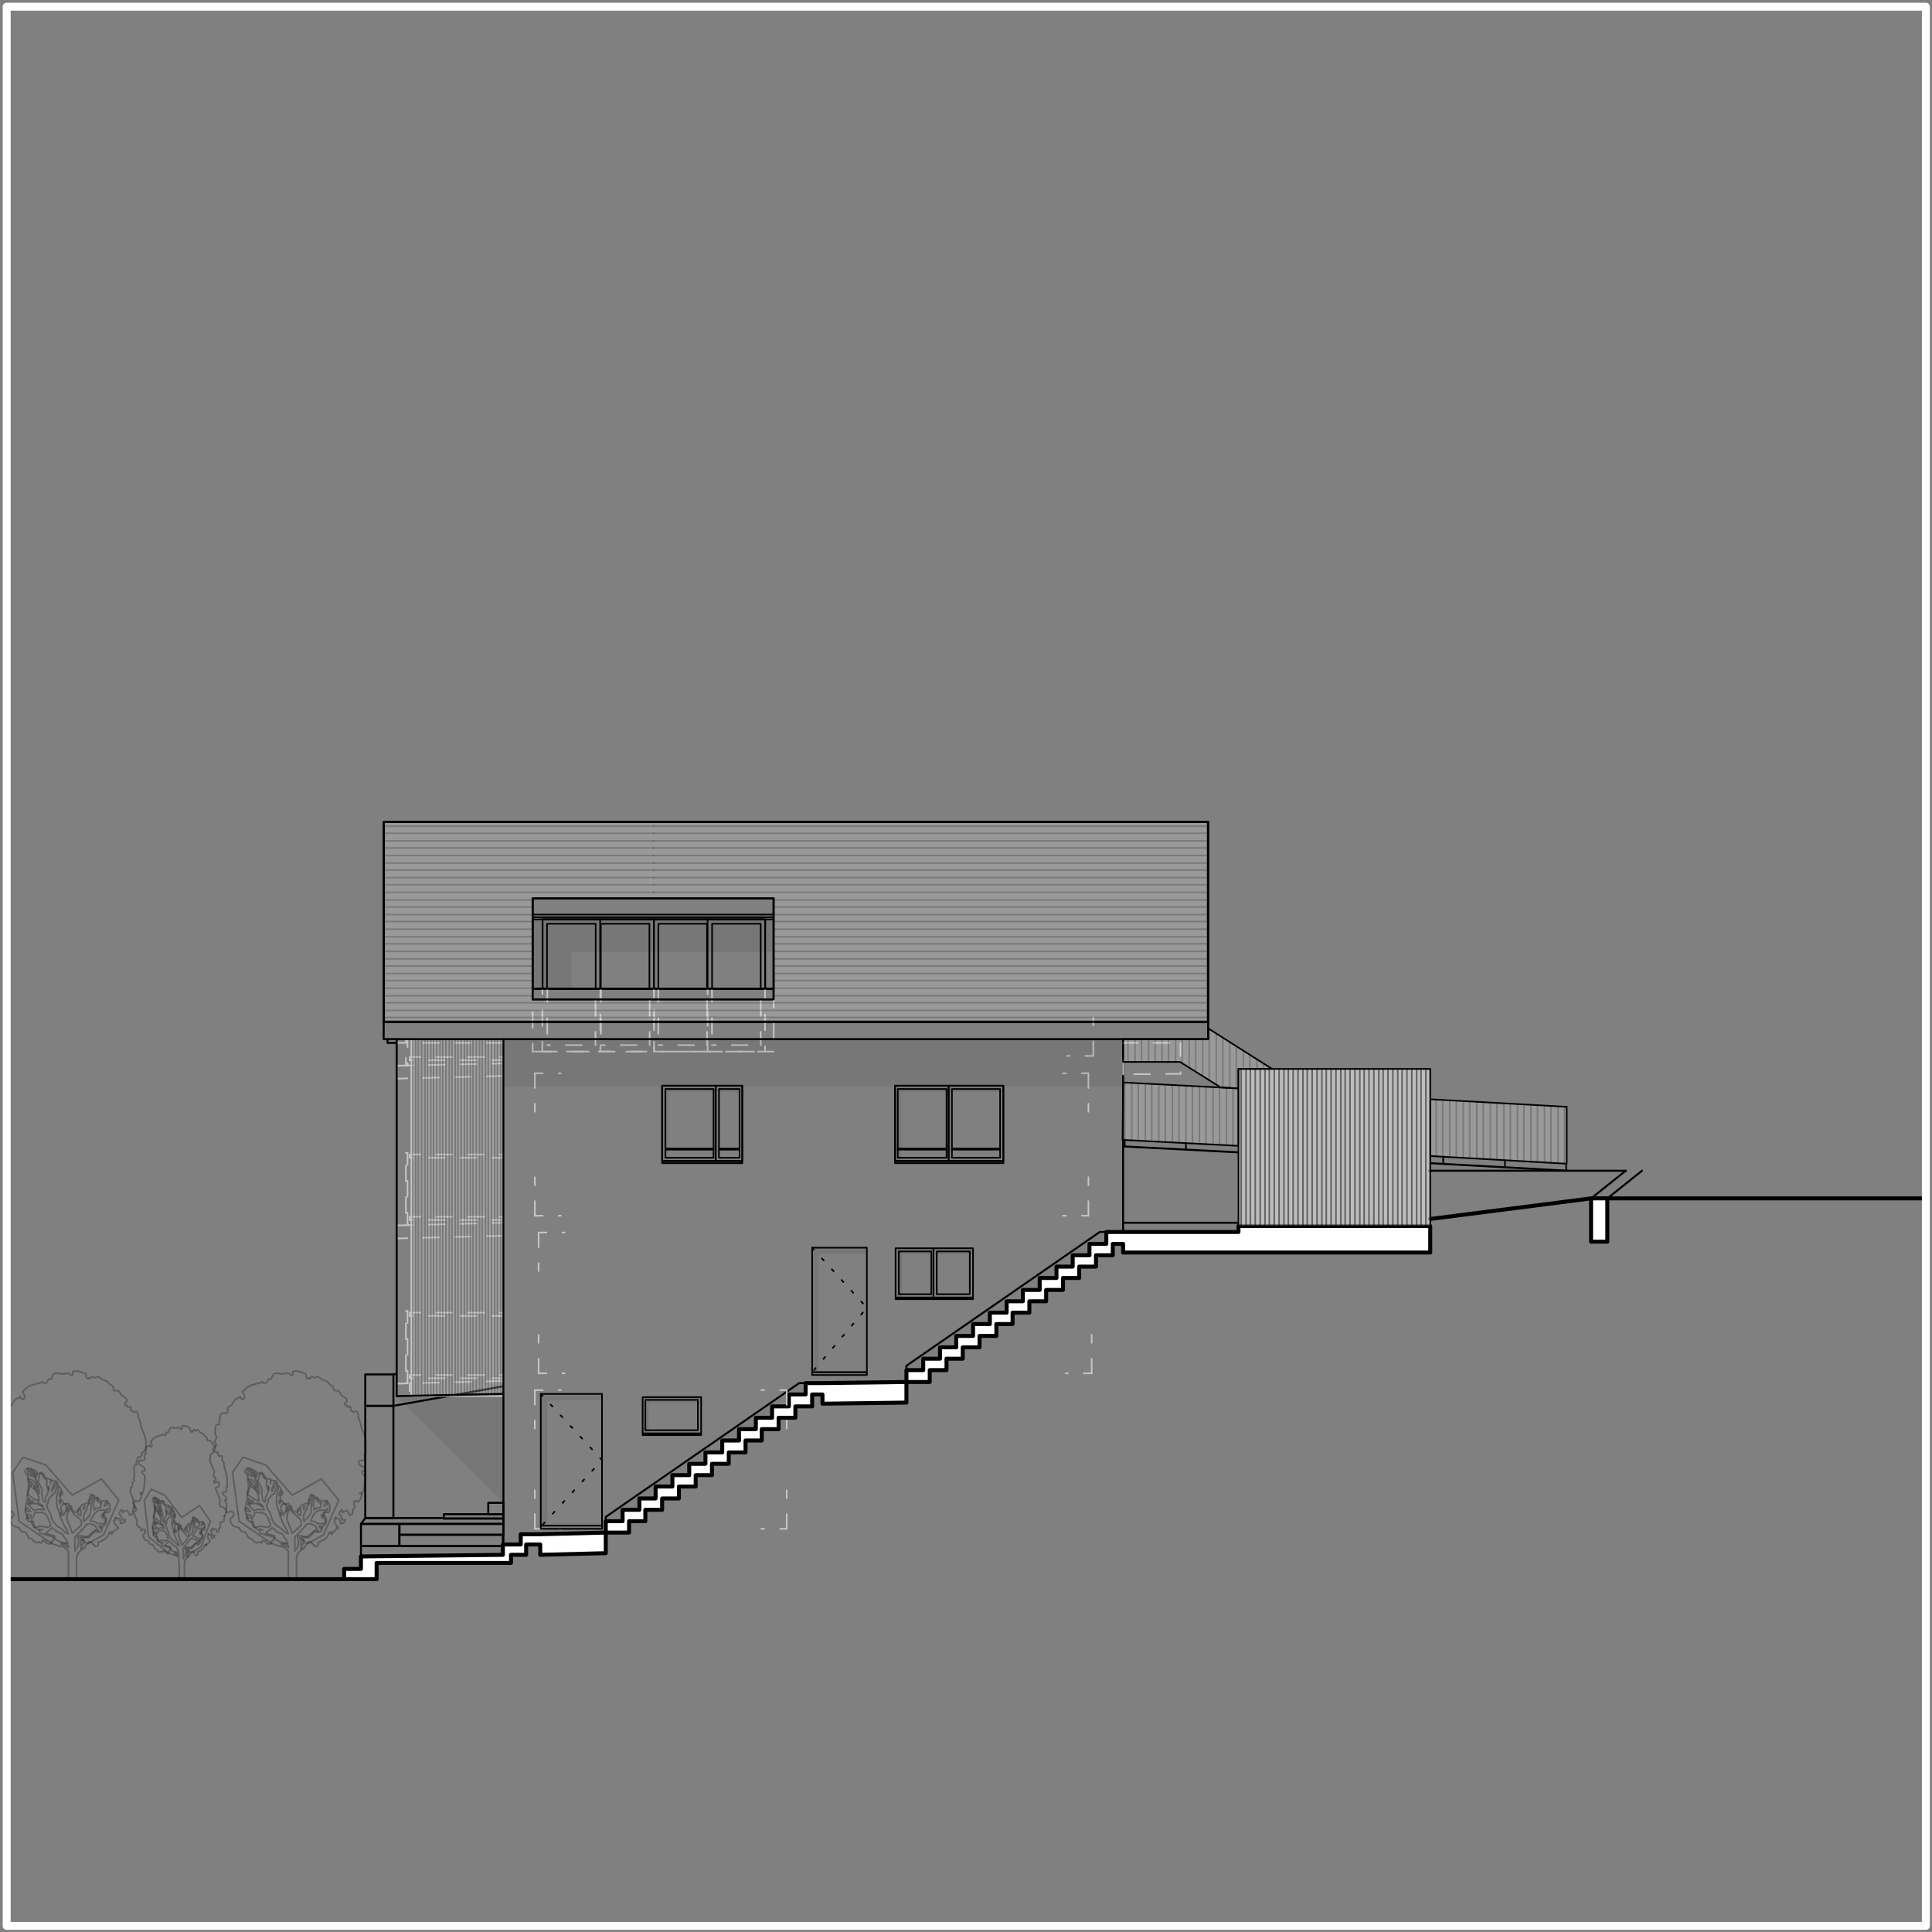 <?xml version="1.0" encoding="UTF-8"?><svg id="Ebene_1" xmlns="http://www.w3.org/2000/svg" xmlns:xlink="http://www.w3.org/1999/xlink" viewBox="0 0 350 350"><rect x="0" y="0" width="350" height="350" fill="#808080" stroke="none"/><defs><style>.cls-1,.cls-2,.cls-3,.cls-4,.cls-5,.cls-6,.cls-7,.cls-8,.cls-9,.cls-10,.cls-11,.cls-12,.cls-13,.cls-14,.cls-15,.cls-16,.cls-17,.cls-18,.cls-19,.cls-20,.cls-21,.cls-22,.cls-23,.cls-24,.cls-25,.cls-26{fill:none;}.cls-1,.cls-2,.cls-3,.cls-4,.cls-5,.cls-6,.cls-7,.cls-8,.cls-10,.cls-11,.cls-12,.cls-13,.cls-14,.cls-15,.cls-16,.cls-17,.cls-18,.cls-19,.cls-20,.cls-21,.cls-22,.cls-23,.cls-24,.cls-25,.cls-26{stroke-linejoin:round;}.cls-1,.cls-2,.cls-3,.cls-7,.cls-11,.cls-13,.cls-19,.cls-21,.cls-22,.cls-24,.cls-25{stroke:#000;}.cls-1,.cls-3,.cls-4,.cls-5,.cls-6,.cls-7,.cls-8,.cls-10,.cls-12,.cls-13,.cls-14,.cls-15,.cls-16,.cls-17,.cls-18,.cls-19,.cls-20,.cls-23,.cls-24,.cls-25,.cls-26{stroke-linecap:round;}.cls-1,.cls-4,.cls-5,.cls-6,.cls-7,.cls-10,.cls-12,.cls-13,.cls-14,.cls-15,.cls-16,.cls-17,.cls-18,.cls-19,.cls-20,.cls-21,.cls-22,.cls-23,.cls-25,.cls-26{stroke-width:.29px;}.cls-1,.cls-27{opacity:.48;}.cls-2,.cls-24{stroke-width:.36px;}.cls-3,.cls-11{stroke-width:.72px;}.cls-4,.cls-5,.cls-6,.cls-10,.cls-12,.cls-14,.cls-15,.cls-16,.cls-17,.cls-18,.cls-20,.cls-23,.cls-26{stroke:#c6c6c6;}.cls-4,.cls-5,.cls-6,.cls-10,.cls-12,.cls-14,.cls-15,.cls-17,.cls-18,.cls-20,.cls-23,.cls-26{stroke-dasharray:0 0 2.88 2.88;}.cls-5{stroke-dashoffset:1.44px;}.cls-6{stroke-dashoffset:2.16px;}.cls-7,.cls-28{opacity:.2;}.cls-8{stroke:#fff;stroke-width:1.44px;}.cls-29{clip-path:url(#clippath);}.cls-9,.cls-28,.cls-30,.cls-31,.cls-27,.cls-32{stroke-width:0px;}.cls-10{stroke-dashoffset:3.6px;}.cls-28,.cls-30,.cls-27,.cls-32{fill:#fff;}.cls-12{stroke-dashoffset:.72px;}.cls-14{stroke-dashoffset:1.92px;}.cls-15{stroke-dashoffset:.24px;}.cls-30,.cls-19{opacity:.25;}.cls-31{opacity:.07;}.cls-17{stroke-dashoffset:1.2px;}.cls-18{stroke-dashoffset:.96px;}.cls-20{stroke-dashoffset:.48px;}.cls-22{opacity:.27;}.cls-23{stroke-dashoffset:1.68px;}.cls-25{stroke-dasharray:0 0 .48 2.16;}.cls-26{stroke-dashoffset:2.4px;}</style><clipPath id="clippath"><rect class="cls-9" width="350" height="350"/></clipPath></defs><g class="cls-29"><polygon class="cls-32" points="224.36 226.91 203.46 226.91 203.46 225.34 201.59 225.34 201.59 227.4 198.55 227.4 198.55 229.46 195.51 229.46 195.51 231.52 192.57 231.52 192.57 233.68 189.52 233.68 189.52 235.74 186.48 235.74 186.48 237.8 183.44 237.8 183.44 239.86 180.5 239.86 180.5 242.02 177.45 242.02 177.45 244.08 174.41 244.08 174.41 246.14 171.47 246.14 171.47 248.21 168.43 248.21 168.43 250.36 164.21 250.36 164.21 248.21 167.25 248.21 167.25 246.14 170.29 246.14 170.29 244.08 173.23 244.08 173.23 242.02 176.28 242.02 176.28 239.86 179.32 239.86 179.32 237.8 182.36 237.8 182.36 235.74 185.3 235.74 185.3 233.68 188.35 233.68 188.35 231.52 191.39 231.52 191.39 229.46 194.33 229.46 194.33 227.4 197.37 227.4 197.37 225.34 200.42 225.34 200.42 223.18 224.36 223.18 224.36 222.1 259.1 222.1 259.1 226.91 224.36 226.91"/><polygon class="cls-11" points="224.36 226.91 203.46 226.91 203.46 225.34 201.59 225.34 201.59 227.4 198.55 227.4 198.55 229.46 195.51 229.46 195.51 231.52 192.57 231.52 192.57 233.68 189.52 233.68 189.52 235.74 186.48 235.74 186.48 237.8 183.44 237.8 183.44 239.86 180.5 239.86 180.5 242.02 177.45 242.02 177.45 244.08 174.41 244.08 174.41 246.14 171.47 246.14 171.47 248.21 168.43 248.21 168.43 250.36 164.21 250.36 164.21 248.21 167.25 248.21 167.25 246.14 170.29 246.14 170.29 244.08 173.23 244.08 173.23 242.02 176.28 242.02 176.28 239.86 179.32 239.86 179.32 237.8 182.36 237.8 182.36 235.74 185.3 235.74 185.3 233.68 188.35 233.68 188.35 231.52 191.39 231.52 191.39 229.46 194.33 229.46 194.33 227.4 197.37 227.4 197.37 225.34 200.42 225.34 200.42 223.18 224.36 223.18 224.36 222.1 259.1 222.1 259.1 226.91 224.36 226.91"/><polygon class="cls-32" points="136.93 256.84 139.87 256.84 139.87 254.78 142.91 254.78 142.91 252.62 145.95 252.62 145.95 250.56 148.9 250.56 164.21 250.36 164.21 254.09 149 254.29 149 252.62 147.13 252.62 147.13 254.78 144.09 254.78 144.09 256.84 141.05 256.84 141.05 258.9 138 258.9 138 260.96 135.06 260.96 135.06 263.12 132.02 263.12 132.02 265.18 128.98 265.18 128.98 267.24 126.03 267.24 126.03 269.3 122.99 269.3 122.99 271.46 119.95 271.46 119.95 273.52 116.91 273.52 116.91 275.58 113.96 275.58 113.96 277.64 109.74 277.64 109.74 275.58 112.79 275.58 112.79 273.52 115.83 273.52 115.83 271.46 118.77 271.46 118.77 269.3 121.81 269.3 121.81 267.24 124.86 267.24 124.86 265.18 127.8 265.18 127.8 263.12 130.84 263.12 130.84 260.96 133.88 260.96 133.88 258.9 136.93 258.9 136.93 256.84"/><polygon class="cls-11" points="136.93 256.84 139.87 256.84 139.87 254.78 142.91 254.78 142.91 252.62 145.95 252.62 145.95 250.56 148.9 250.56 164.21 250.36 164.21 254.09 149 254.29 149 252.62 147.13 252.62 147.13 254.78 144.09 254.78 144.09 256.84 141.05 256.84 141.05 258.9 138 258.9 138 260.96 135.06 260.96 135.06 263.12 132.02 263.12 132.02 265.18 128.98 265.18 128.98 267.24 126.03 267.24 126.03 269.3 122.99 269.3 122.99 271.46 119.95 271.46 119.95 273.52 116.91 273.52 116.91 275.58 113.96 275.58 113.96 277.64 109.74 277.64 109.74 275.58 112.79 275.58 112.79 273.52 115.83 273.52 115.83 271.46 118.77 271.46 118.77 269.3 121.81 269.3 121.81 267.24 124.86 267.24 124.86 265.18 127.8 265.18 127.8 263.12 130.84 263.12 130.84 260.96 133.88 260.96 133.88 258.9 136.93 258.9 136.93 256.84"/><polygon class="cls-32" points="97.87 281.67 97.87 279.8 95.32 279.8 95.32 281.67 92.57 281.67 92.57 283.14 68.23 283.14 68.23 286.08 62.35 286.08 62.35 284.22 65.39 284.22 65.39 281.96 91.1 281.67 91.1 279.8 94.34 279.8 94.34 277.94 97.87 277.94 109.74 277.64 109.74 281.37 97.87 281.67"/><polygon class="cls-11" points="97.87 281.67 97.87 279.8 95.32 279.8 95.32 281.67 92.57 281.67 92.57 283.14 68.23 283.14 68.23 286.08 62.35 286.08 62.35 284.22 65.39 284.22 65.39 281.96 91.1 281.67 91.1 279.8 94.34 279.8 94.34 277.94 97.87 277.94 109.74 277.64 109.74 281.37 97.87 281.67"/><rect class="cls-13" x="97.97" y="252.52" width="11.09" height="23.85"/><polygon class="cls-2" points="65.39 281.96 65.39 280.1 91.1 280.1 91.1 281.67 65.39 281.96"/><rect class="cls-2" x="65.39" y="276.07" width="6.97" height="4.02"/><rect class="cls-24" x="72.36" y="278.04" width="18.74" height="2.06"/><rect class="cls-24" x="72.36" y="276.07" width="18.84" height="1.96"/><polygon class="cls-2" points="65.39 276.07 66.17 275 80.4 275 80.4 275.09 91.2 275.09 91.2 276.07 65.39 276.07"/><rect class="cls-24" x="66.17" y="254.68" width="5.1" height="20.31"/><line class="cls-24" x1="71.28" y1="254.68" x2="91.1" y2="251.15"/><rect class="cls-24" x="66.17" y="248.99" width="5.1" height="5.69"/><line class="cls-24" x1="71.28" y1="248.99" x2="71.86" y2="248.89"/><rect class="cls-24" x="80.4" y="274.31" width="10.79" height=".79"/><rect class="cls-24" x="88.45" y="272.25" width="2.75" height="2.06"/><rect class="cls-24" x="69.51" y="148.9" width="149.36" height="36.21"/><polyline class="cls-24" points="70.2 188.25 70.2 188.93 71.86 188.93"/><line class="cls-18" x1="71.86" y1="188.93" x2="91.1" y2="188.93"/><line class="cls-18" x1="71.86" y1="250.66" x2="91.1" y2="250.17"/><line class="cls-5" x1="74.22" y1="250.56" x2="74.22" y2="252.92"/><line class="cls-16" x1="73.53" y1="237.51" x2="73.83" y2="237.51"/><line class="cls-12" x1="73.83" y1="237.51" x2="73.83" y2="250.56"/><line class="cls-16" x1="73.83" y1="250.36" x2="73.83" y2="250.56"/><line class="cls-10" x1="73.53" y1="250.56" x2="73.53" y2="237.51"/><line class="cls-18" x1="74.22" y1="249.09" x2="91.1" y2="249.09"/><line class="cls-16" x1="91.1" y1="249.09" x2="91.1" y2="249.48"/><line class="cls-18" x1="91.1" y1="249.68" x2="74.22" y2="249.68"/><line class="cls-16" x1="74.22" y1="249.68" x2="74.22" y2="249.29"/><line class="cls-18" x1="74.22" y1="237.8" x2="91.1" y2="237.8"/><line class="cls-16" x1="91.1" y1="237.8" x2="91.1" y2="238.2"/><line class="cls-18" x1="91.1" y1="238.39" x2="74.22" y2="238.39"/><line class="cls-16" x1="74.22" y1="238.39" x2="74.22" y2="238"/><line class="cls-16" x1="73.53" y1="208.86" x2="73.83" y2="208.86"/><line class="cls-12" x1="73.83" y1="208.86" x2="73.83" y2="221.91"/><line class="cls-16" x1="73.83" y1="221.71" x2="73.83" y2="221.91"/><line class="cls-10" x1="73.53" y1="221.91" x2="73.53" y2="208.86"/><line class="cls-18" x1="74.22" y1="220.43" x2="91.1" y2="220.43"/><line class="cls-16" x1="91.1" y1="220.43" x2="91.1" y2="220.83"/><line class="cls-18" x1="91.1" y1="221.02" x2="74.22" y2="221.02"/><line class="cls-16" x1="74.22" y1="221.02" x2="74.22" y2="220.63"/><line class="cls-18" x1="74.22" y1="209.15" x2="91.1" y2="209.15"/><line class="cls-16" x1="91.1" y1="209.15" x2="91.1" y2="209.54"/><line class="cls-18" x1="91.1" y1="209.74" x2="74.22" y2="209.74"/><line class="cls-16" x1="74.22" y1="209.74" x2="74.22" y2="209.35"/><line class="cls-16" x1="73.53" y1="188.25" x2="73.83" y2="188.25"/><line class="cls-5" x1="73.83" y1="188.25" x2="73.83" y2="193.06"/><line class="cls-16" x1="73.83" y1="193.06" x2="73.53" y2="193.06"/><line class="cls-5" x1="73.53" y1="193.06" x2="73.53" y2="188.25"/><line class="cls-18" x1="74.22" y1="191.49" x2="91.1" y2="191.49"/><line class="cls-16" x1="91.1" y1="191.49" x2="91.1" y2="191.88"/><line class="cls-18" x1="91.1" y1="192.07" x2="74.22" y2="192.07"/><line class="cls-16" x1="74.22" y1="192.07" x2="74.22" y2="191.68"/><line class="cls-5" x1="71.86" y1="222" x2="71.86" y2="224.36"/><line class="cls-18" x1="71.86" y1="224.36" x2="91.1" y2="223.87"/><line class="cls-5" x1="91.1" y1="223.87" x2="91.1" y2="221.51"/><line class="cls-18" x1="91.1" y1="221.51" x2="71.86" y2="222"/><line class="cls-5" x1="71.86" y1="193.06" x2="71.86" y2="195.41"/><line class="cls-18" x1="71.86" y1="195.41" x2="91.1" y2="194.92"/><line class="cls-5" x1="91.1" y1="194.92" x2="91.1" y2="192.66"/><line class="cls-18" x1="91.1" y1="192.66" x2="71.86" y2="193.06"/><line class="cls-13" x1="96.5" y1="179.12" x2="140.16" y2="179.12"/><rect class="cls-24" x="96.5" y="162.73" width="43.67" height="16.39"/><line class="cls-13" x1="96.5" y1="165.68" x2="140.16" y2="165.68"/><line class="cls-13" x1="140.16" y1="166.56" x2="96.5" y2="166.56"/><line class="cls-13" x1="96.5" y1="166.17" x2="140.16" y2="166.17"/><rect class="cls-13" x="96.5" y="179.12" width="43.67" height="1.96"/><line class="cls-14" x1="118.48" y1="179.12" x2="118.48" y2="190.5"/><line class="cls-17" x1="118.48" y1="190.5" x2="128.19" y2="190.5"/><polyline class="cls-13" points="128.19 166.54 118.46 166.54 118.46 179.11"/><line class="cls-20" x1="119.26" y1="179.12" x2="119.26" y2="189.33"/><line class="cls-6" x1="119.26" y1="189.33" x2="128.09" y2="189.33"/><line class="cls-20" x1="128.09" y1="189.33" x2="128.09" y2="179.12"/><polyline class="cls-13" points="128.08 179.11 128.08 167.35 119.27 167.35 119.27 179.11"/><polyline class="cls-13" points="118.46 179.11 118.46 166.54 108.71 166.54"/><line class="cls-18" x1="108.66" y1="190.5" x2="118.48" y2="190.5"/><line class="cls-14" x1="118.48" y1="190.5" x2="118.48" y2="179.12"/><line class="cls-20" x1="108.86" y1="179.12" x2="108.86" y2="189.33"/><line class="cls-6" x1="108.86" y1="189.33" x2="117.69" y2="189.33"/><line class="cls-20" x1="117.69" y1="189.33" x2="117.69" y2="179.12"/><polyline class="cls-13" points="117.65 179.11 117.65 167.35 108.84 167.35 108.84 179.11"/><polyline class="cls-13" points="138.62 179.11 138.62 166.54 98.29 166.54 98.29 179.11"/><line class="cls-14" x1="98.26" y1="179.12" x2="98.26" y2="190.5"/><line class="cls-15" x1="98.26" y1="190.5" x2="108.76" y2="190.5"/><line class="cls-14" x1="108.76" y1="190.5" x2="108.76" y2="179.12"/><polyline class="cls-13" points="108.72 179.11 108.72 166.54 98.29 166.54 98.29 179.11"/><line class="cls-14" x1="128.19" y1="179.12" x2="128.19" y2="190.5"/><line class="cls-15" x1="128.19" y1="190.5" x2="138.59" y2="190.5"/><line class="cls-14" x1="138.59" y1="190.5" x2="138.59" y2="179.12"/><polyline class="cls-13" points="138.62 179.11 138.62 166.54 128.19 166.54 128.19 179.11"/><line class="cls-20" x1="128.98" y1="179.12" x2="128.98" y2="189.33"/><line class="cls-6" x1="128.98" y1="189.33" x2="137.81" y2="189.33"/><line class="cls-20" x1="137.81" y1="189.33" x2="137.81" y2="179.12"/><polyline class="cls-13" points="137.81 179.11 137.81 167.35 129 167.35 129 179.11"/><line class="cls-20" x1="99.14" y1="179.12" x2="99.14" y2="189.33"/><line class="cls-26" x1="99.14" y1="189.33" x2="107.88" y2="189.33"/><line class="cls-20" x1="107.88" y1="189.33" x2="107.88" y2="179.12"/><polyline class="cls-13" points="107.91 179.11 107.91 167.35 99.1 167.35 99.1 179.11"/><line class="cls-5" x1="140.16" y1="181.08" x2="140.16" y2="190.5"/><line class="cls-4" x1="140.16" y1="190.5" x2="96.5" y2="190.5"/><line class="cls-16" x1="96.69" y1="190.5" x2="96.5" y2="190.5"/><line class="cls-5" x1="96.5" y1="190.5" x2="96.5" y2="181.08"/><rect class="cls-30" x="74.51" y="188.25" width="16.68" height="64.67"/><line class="cls-19" x1="74.71" y1="252.92" x2="74.71" y2="188.25"/><line class="cls-19" x1="75.3" y1="252.92" x2="75.3" y2="188.25"/><line class="cls-19" x1="75.79" y1="252.92" x2="75.79" y2="188.25"/><line class="cls-19" x1="76.38" y1="252.92" x2="76.38" y2="188.25"/><line class="cls-19" x1="76.97" y1="252.92" x2="76.97" y2="188.25"/><line class="cls-19" x1="77.46" y1="252.92" x2="77.46" y2="188.25"/><line class="cls-19" x1="78.05" y1="252.92" x2="78.05" y2="188.25"/><line class="cls-19" x1="78.54" y1="252.92" x2="78.54" y2="188.25"/><line class="cls-19" x1="79.13" y1="252.92" x2="79.13" y2="188.25"/><line class="cls-19" x1="79.71" y1="252.92" x2="79.71" y2="188.25"/><line class="cls-19" x1="80.21" y1="252.92" x2="80.21" y2="188.25"/><line class="cls-19" x1="80.79" y1="252.92" x2="80.79" y2="188.25"/><line class="cls-19" x1="81.38" y1="252.92" x2="81.38" y2="188.25"/><line class="cls-19" x1="81.87" y1="252.92" x2="81.87" y2="188.25"/><line class="cls-19" x1="82.46" y1="252.92" x2="82.46" y2="188.25"/><line class="cls-19" x1="82.95" y1="252.92" x2="82.95" y2="188.25"/><line class="cls-19" x1="83.54" y1="252.92" x2="83.54" y2="188.25"/><line class="cls-19" x1="84.13" y1="252.92" x2="84.13" y2="188.25"/><line class="cls-19" x1="84.62" y1="252.92" x2="84.62" y2="188.25"/><line class="cls-19" x1="85.21" y1="252.92" x2="85.21" y2="188.25"/><line class="cls-19" x1="85.7" y1="252.92" x2="85.7" y2="188.25"/><line class="cls-19" x1="86.29" y1="252.92" x2="86.29" y2="188.25"/><line class="cls-19" x1="86.88" y1="252.92" x2="86.88" y2="188.25"/><line class="cls-19" x1="87.37" y1="252.92" x2="87.37" y2="188.25"/><line class="cls-19" x1="87.96" y1="252.92" x2="87.96" y2="188.25"/><line class="cls-19" x1="88.45" y1="252.92" x2="88.45" y2="188.25"/><line class="cls-19" x1="89.04" y1="252.92" x2="89.04" y2="188.25"/><line class="cls-19" x1="89.63" y1="252.92" x2="89.63" y2="188.25"/><line class="cls-19" x1="90.12" y1="252.92" x2="90.12" y2="188.25"/><line class="cls-19" x1="90.71" y1="252.92" x2="90.71" y2="188.25"/><rect class="cls-16" x="74.51" y="188.25" width="16.68" height="64.67"/><line class="cls-24" x1="71.86" y1="252.92" x2="71.86" y2="188.25"/><line class="cls-24" x1="203.46" y1="188.25" x2="203.46" y2="223.18"/><polyline class="cls-24" points="109.74 275.58 109.74 274.8 144.78 250.56 145.95 250.56"/><polyline class="cls-24" points="164.21 248.21 164.21 247.42 199.24 223.18 200.42 223.18"/><rect class="cls-21" x="119.95" y="196.69" width="14.52" height="13.64"/><rect class="cls-13" x="120.54" y="197.28" width="8.73" height="12.46"/><rect class="cls-21" x="130.25" y="197.28" width="3.73" height="12.46"/><rect class="cls-13" x="119.95" y="196.69" width="9.71" height="13.64"/><rect class="cls-21" x="129.66" y="196.69" width="4.81" height="13.64"/><rect class="cls-13" x="119.95" y="210.33" width="14.52" height=".39"/><rect class="cls-13" x="120.54" y="208.07" width="8.73" height=".2"/><rect class="cls-13" x="130.25" y="208.07" width="3.73" height=".2"/><rect class="cls-13" x="162.14" y="196.69" width="19.63" height="13.64"/><rect class="cls-13" x="162.64" y="197.28" width="8.83" height="12.46"/><rect class="cls-13" x="172.45" y="197.28" width="8.73" height="12.46"/><rect class="cls-13" x="162.14" y="196.69" width="9.71" height="13.64"/><rect class="cls-13" x="171.86" y="196.69" width="9.91" height="13.64"/><rect class="cls-13" x="162.14" y="210.33" width="19.63" height=".39"/><rect class="cls-13" x="162.64" y="208.07" width="8.83" height=".2"/><rect class="cls-13" x="172.45" y="208.07" width="8.73" height=".2"/><rect class="cls-21" x="116.42" y="253.11" width="10.6" height="6.57"/><rect class="cls-21" x="116.91" y="253.6" width="9.52" height="5.5"/><rect class="cls-21" x="116.42" y="259.69" width="10.6" height=".29"/><rect class="cls-21" x="169.11" y="226.13" width="7.16" height="8.93"/><rect class="cls-21" x="162.83" y="226.71" width="5.89" height="7.75"/><rect class="cls-21" x="169.7" y="226.71" width="5.99" height="7.75"/><rect class="cls-21" x="162.24" y="226.13" width="6.87" height="8.93"/><rect class="cls-13" x="162.24" y="235.06" width="14.03" height=".29"/><polyline class="cls-25" points="97.97 252.52 109.06 264.5 97.97 276.57"/><rect class="cls-13" x="147.13" y="226.03" width="9.91" height="22.57"/><polyline class="cls-25" points="147.13 226.03 157.04 236.92 147.13 248.6"/><line class="cls-24" x1="203.46" y1="221.51" x2="224.36" y2="221.51"/><polyline class="cls-3" points="259.1 220.83 288.24 217.1 348.89 217.1"/><rect class="cls-32" x="288.24" y="217.1" width="2.94" height="7.85"/><rect class="cls-3" x="288.24" y="217.1" width="2.94" height="7.85"/><line class="cls-24" x1="288.24" y1="217.1" x2="294.52" y2="212.09"/><line class="cls-24" x1="291.19" y1="217.1" x2="297.47" y2="212.09"/><line class="cls-24" x1="258.9" y1="212.09" x2="294.52" y2="212.09"/><line class="cls-24" x1="283.83" y1="212.09" x2="259.1" y2="210.72"/><line class="cls-24" x1="203.46" y1="207.68" x2="224.36" y2="208.76"/><polygon class="cls-28" points="203.46 196.1 224.36 197.18 224.36 207.58 203.36 206.5 203.46 196.1"/><line class="cls-7" x1="203.75" y1="206.6" x2="203.75" y2="196.2"/><line class="cls-7" x1="205.03" y1="206.6" x2="205.03" y2="196.2"/><line class="cls-7" x1="206.21" y1="206.7" x2="206.21" y2="196.29"/><line class="cls-7" x1="207.48" y1="206.79" x2="207.48" y2="196.39"/><line class="cls-7" x1="208.66" y1="206.79" x2="208.66" y2="196.39"/><line class="cls-7" x1="209.93" y1="206.89" x2="209.93" y2="196.49"/><line class="cls-7" x1="211.11" y1="206.99" x2="211.11" y2="196.59"/><line class="cls-7" x1="212.39" y1="206.99" x2="212.39" y2="196.59"/><line class="cls-7" x1="213.57" y1="207.09" x2="213.57" y2="196.69"/><line class="cls-7" x1="214.84" y1="207.09" x2="214.84" y2="196.69"/><line class="cls-7" x1="216.02" y1="207.19" x2="216.02" y2="196.79"/><line class="cls-7" x1="217.29" y1="207.29" x2="217.29" y2="196.88"/><line class="cls-7" x1="218.47" y1="207.29" x2="218.47" y2="196.88"/><line class="cls-7" x1="219.75" y1="207.38" x2="219.75" y2="196.98"/><line class="cls-7" x1="220.93" y1="207.48" x2="220.93" y2="197.08"/><line class="cls-7" x1="222.2" y1="207.48" x2="222.2" y2="197.08"/><line class="cls-7" x1="223.38" y1="207.58" x2="223.38" y2="197.18"/><polygon class="cls-21" points="203.46 196.1 224.36 197.18 224.36 207.58 203.36 206.5 203.46 196.1"/><polygon class="cls-28" points="259.1 199.14 283.83 200.51 283.83 210.82 259.49 209.44 259.1 209.44 259.1 199.14"/><line class="cls-7" x1="260.18" y1="209.54" x2="260.18" y2="199.24"/><line class="cls-7" x1="261.36" y1="209.64" x2="261.36" y2="199.34"/><line class="cls-7" x1="262.63" y1="209.64" x2="262.63" y2="199.34"/><line class="cls-7" x1="263.81" y1="209.74" x2="263.81" y2="199.43"/><line class="cls-7" x1="265.08" y1="209.84" x2="265.08" y2="199.53"/><line class="cls-7" x1="266.26" y1="209.84" x2="266.26" y2="199.63"/><line class="cls-7" x1="267.54" y1="209.93" x2="267.54" y2="199.63"/><line class="cls-7" x1="268.71" y1="210.03" x2="268.71" y2="199.73"/><line class="cls-7" x1="269.99" y1="210.03" x2="269.99" y2="199.83"/><line class="cls-7" x1="271.17" y1="210.13" x2="271.17" y2="199.83"/><line class="cls-7" x1="272.44" y1="210.23" x2="272.44" y2="199.93"/><line class="cls-7" x1="273.62" y1="210.33" x2="273.62" y2="200.02"/><line class="cls-7" x1="274.9" y1="210.33" x2="274.9" y2="200.02"/><line class="cls-7" x1="276.07" y1="210.43" x2="276.07" y2="200.12"/><line class="cls-7" x1="277.35" y1="210.52" x2="277.35" y2="200.22"/><line class="cls-7" x1="278.53" y1="210.52" x2="278.53" y2="200.22"/><line class="cls-7" x1="279.8" y1="210.62" x2="279.8" y2="200.32"/><line class="cls-7" x1="280.98" y1="210.72" x2="280.98" y2="200.42"/><line class="cls-7" x1="282.26" y1="210.82" x2="282.26" y2="200.51"/><line class="cls-7" x1="283.43" y1="210.82" x2="283.43" y2="200.51"/><polygon class="cls-21" points="259.1 199.14 283.83 200.51 283.83 210.82 259.49 209.44 259.1 209.44 259.1 199.14"/><line class="cls-20" x1="213.86" y1="188.93" x2="213.86" y2="194.53"/><line class="cls-15" x1="213.86" y1="194.53" x2="203.46" y2="194.63"/><line class="cls-15" x1="203.46" y1="194.63" x2="203.46" y2="188.93"/><line class="cls-15" x1="203.46" y1="188.93" x2="213.86" y2="188.93"/><polygon class="cls-28" points="221.12 196.98 213.76 192.37 203.46 192.37 203.46 188.25 218.67 188.25 218.86 188.25 218.86 186.29 230.44 193.64 224.36 193.64 224.36 197.18 221.12 196.98"/><line class="cls-7" x1="204.34" y1="192.47" x2="204.34" y2="188.35"/><line class="cls-7" x1="205.62" y1="192.47" x2="205.62" y2="188.35"/><line class="cls-7" x1="206.79" y1="192.47" x2="206.79" y2="188.35"/><line class="cls-7" x1="208.07" y1="192.47" x2="208.07" y2="188.35"/><line class="cls-7" x1="209.25" y1="192.47" x2="209.25" y2="188.35"/><line class="cls-7" x1="210.52" y1="192.47" x2="210.52" y2="188.35"/><line class="cls-7" x1="211.7" y1="192.47" x2="211.7" y2="188.35"/><line class="cls-7" x1="212.98" y1="192.47" x2="212.98" y2="188.35"/><line class="cls-7" x1="214.15" y1="192.66" x2="214.15" y2="188.35"/><line class="cls-7" x1="215.43" y1="193.45" x2="215.43" y2="188.35"/><line class="cls-7" x1="216.61" y1="194.14" x2="216.61" y2="188.35"/><line class="cls-7" x1="217.88" y1="194.92" x2="217.88" y2="188.35"/><line class="cls-7" x1="219.06" y1="195.71" x2="219.06" y2="186.48"/><line class="cls-7" x1="220.34" y1="196.49" x2="220.34" y2="187.17"/><line class="cls-7" x1="221.51" y1="197.08" x2="221.51" y2="187.95"/><line class="cls-7" x1="222.79" y1="197.08" x2="222.79" y2="188.74"/><line class="cls-7" x1="223.97" y1="197.18" x2="223.97" y2="189.52"/><line class="cls-7" x1="225.24" y1="193.74" x2="225.24" y2="190.31"/><line class="cls-7" x1="226.42" y1="193.74" x2="226.42" y2="191.09"/><line class="cls-7" x1="227.7" y1="193.74" x2="227.7" y2="191.88"/><line class="cls-7" x1="228.87" y1="193.74" x2="228.87" y2="192.66"/><line class="cls-7" x1="230.15" y1="193.74" x2="230.15" y2="193.45"/><polygon class="cls-21" points="221.12 196.98 213.76 192.37 203.46 192.37 203.46 188.25 218.67 188.25 218.86 188.25 218.86 186.29 230.44 193.64 224.36 193.64 224.36 197.18 221.12 196.98"/><rect class="cls-24" x="69.51" y="185.11" width="149.36" height="3.14"/><line class="cls-5" x1="96.89" y1="201.4" x2="96.89" y2="194.43"/><line class="cls-5" x1="96.89" y1="194.43" x2="101.6" y2="194.43"/><line class="cls-5" x1="96.89" y1="213.27" x2="96.89" y2="220.24"/><line class="cls-5" x1="96.89" y1="220.24" x2="101.6" y2="220.24"/><line class="cls-5" x1="97.57" y1="230.25" x2="97.57" y2="223.28"/><line class="cls-5" x1="97.57" y1="223.28" x2="102.29" y2="223.28"/><line class="cls-5" x1="97.57" y1="241.83" x2="97.57" y2="248.79"/><line class="cls-5" x1="97.57" y1="248.79" x2="102.29" y2="248.79"/><line class="cls-5" x1="96.89" y1="258.8" x2="96.89" y2="251.84"/><line class="cls-5" x1="96.89" y1="251.84" x2="101.6" y2="251.84"/><line class="cls-5" x1="96.89" y1="269.99" x2="96.89" y2="276.96"/><line class="cls-5" x1="96.89" y1="276.96" x2="101.6" y2="276.96"/><line class="cls-5" x1="142.52" y1="269.99" x2="142.52" y2="276.96"/><line class="cls-23" x1="142.52" y1="276.96" x2="137.91" y2="276.96"/><line class="cls-5" x1="142.52" y1="258.8" x2="142.52" y2="251.84"/><line class="cls-23" x1="142.52" y1="251.84" x2="137.91" y2="251.84"/><line class="cls-5" x1="197.77" y1="241.83" x2="197.77" y2="248.79"/><line class="cls-5" x1="197.77" y1="248.79" x2="193.06" y2="248.79"/><line class="cls-5" x1="197.18" y1="213.27" x2="197.18" y2="220.24"/><line class="cls-23" x1="197.18" y1="220.24" x2="192.57" y2="220.24"/><line class="cls-5" x1="198.06" y1="184.32" x2="198.06" y2="191.29"/><line class="cls-5" x1="198.06" y1="191.29" x2="193.35" y2="191.29"/><line class="cls-5" x1="197.18" y1="201.4" x2="197.18" y2="194.43"/><line class="cls-23" x1="197.18" y1="194.43" x2="192.57" y2="194.43"/><line class="cls-24" x1="91.2" y1="279.8" x2="91.2" y2="188.25"/><line class="cls-3" x1="62.35" y1="286.08" x2="1.21" y2="286.08"/><polygon class="cls-22" points="33.4 286.18 33.4 283.14 33.59 282.45 34.28 281.86 34.48 281.47 36.44 280.2 38.11 275.58 36.14 272.74 32.91 274.9 29.86 270.87 27.41 269.79 26.14 271.86 26.92 278.43 30.55 281.37 31.43 281.67 31.93 281.77 32.42 282.36 32.51 286.18 33.4 286.18"/><polyline class="cls-22" points="34.28 258.61 34.38 258.71 34.48 259.1 34.57 259.39 34.77 259.2 34.77 259.39 34.87 259.39 35.07 259 35.26 259.1 35.36 259.2 35.56 259.2 35.65 259 35.85 259 36.24 259.49 36.83 259.79 37.03 260.08 37.22 260.28 37.32 260.28 37.52 260.57 37.52 260.77 37.62 260.96 37.71 260.96 37.91 260.96 38.01 260.96 38.21 261.16 38.4 261.45 38.99 262.04 38.99 262.24 38.99 262.43 38.89 262.53 38.79 262.73 38.79 262.83 38.89 262.93 38.99 262.93 39.09 263.12 39.29 263.12 39.38 263.02 39.48 263.12 39.48 263.51 39.58 263.71 39.78 263.81 40.07 263.71 40.27 263.81 40.27 264.2 40.27 264.59 40.46 264.79 40.56 264.99 40.66 265.87 40.95 266.85 41.15 267.73 41.15 268.42 41.15 269.3 41.15 269.4 41.05 269.4 40.95 269.5 41.05 270.09 40.95 270.19 40.86 270.29 40.46 270.29 40.36 270.38 40.36 270.68 40.56 270.87 40.95 271.17 41.05 271.36 41.05 271.66 40.86 271.66 40.76 271.76 40.86 271.95 40.86 272.15 40.95 272.15 41.05 272.35 41.05 272.93 40.95 273.72 40.86 274.21 40.66 275 40.56 275.29 40.56 275.58 40.27 275.78 39.97 275.68 39.97 275.78 39.87 275.78 39.87 275.88 39.87 275.98 39.87 276.07 39.97 276.37 39.87 276.66 39.78 276.86 39.68 276.86 39.58 277.45 39.48 277.55 39.29 277.55 39.19 277.06 38.99 276.96 38.7 277.06 38.6 277.25 38.6 276.96 38.5 276.86 38.4 276.96 38.21 277.25 38.21 277.45 38.4 277.74 38.4 278.04 38.6 278.23 38.6 278.14 38.89 278.14 38.89 278.23 38.79 278.53 38.7 278.53 38.5 278.63 38.4 278.72 38.3 278.63 38.3 278.33 38.11 278.04 37.71 278.04 37.71 278.23 37.62 278.23 37.62 278.53 38.01 279.12 37.91 279.12 38.01 279.12 38.01 279.21 38.01 279.31 37.91 279.41 37.71 279.51 37.62 279.61 37.62 279.71 37.42 279.8 37.42 279.71"/><polyline class="cls-22" points="37.42 279.71 37.32 279.8 37.42 280 37.32 280.1 37.22 280 37.22 279.9 37.13 279.8 36.93 280.2 36.93 280.29 36.83 280.49 36.64 280.59 36.44 280.88 36.24 280.88 36.14 281.08 35.85 281.08 35.85 281.28 35.85 281.57 35.65 281.77 35.46 281.77 35.36 281.77 35.36 281.57 35.26 281.47 35.07 281.18 34.97 281.08 34.77 281.08 34.67 281.18 34.57 281.18 34.38 281.18 34.28 281.08 34.28 280.98 34.18 280.88 34.08 280.69 33.89 280.69 33.69 280.49 33.99 280.59 33.99 280.49 34.57 280.49 34.77 280.49 34.97 280.2 35.36 279.71 35.56 279.71 35.65 279.8 35.85 279.8 36.14 279.71 36.24 279.41 36.24 279.21 36.64 278.63 36.73 278.53 36.73 278.43 36.73 278.04 36.64 277.84 36.44 277.74 36.44 277.55 36.54 277.45 36.54 277.25 37.03 277.15 37.13 276.86 37.13 276.17 36.93 275.88 36.83 275.88 36.83 275.68 36.44 275.68 36.24 275.78 36.14 275.78 36.05 275.58 35.95 275.49 35.85 275.58 35.85 275.39 35.75 275.29 35.75 275.19 35.46 275.19 35.36 275 35.16 274.9 34.97 274.8 34.87 275.19 34.87 275.49 34.67 275.58 34.67 275.68 34.67 275.88 34.67 275.98 34.38 275.98 34.18 276.17 33.99 276.17 33.79 276.47 33.79 276.57 33.69 276.57 33.69 276.66 33.4 277.06 33.3 277.15 33.1 277.15 33 276.96 32.81 276.76 32.81 276.47 32.71 276.27 32.51 276.27 32.42 276.07 32.42 275.98 32.32 276.07 32.22 276.07 32.02 275.98 31.83 275.88 31.63 275.49 31.53 275.49 31.53 275.29 31.53 275.09 31.73 274.9 31.73 274.8 31.73 274.6 31.73 274.41 31.63 274.21 31.63 274.11 31.43 273.62 31.34 273.62 31.24 273.43 31.14 273.03 31.04 272.93 30.85 273.03 30.75 272.93 30.55 272.74 30.06 272.64 29.86 272.54 29.67 272.05 29.47 271.86 28.98 271.95 28.98 271.86 28.69 271.56 28.39 271.46 28.29 271.27"/><polyline class="cls-22" points="28.29 271.27 28 271.27 27.8 271.27 27.71 271.46 27.61 271.66 27.61 271.76 27.71 271.95 27.9 272.25 27.9 272.93 28 273.13 28 273.92 27.9 274.31 27.8 274.7 27.8 274.8 27.8 275.19 27.9 275.29 27.71 275.98 27.61 276.86 27.71 277.25 27.8 277.94 27.71 278.04 28.1 278.43 28.29 278.43 28.39 278.72 28.59 279.12 28.79 279.31 28.98 279.41 29.18 279.51 29.28 279.9 29.47 280 30.75 280.39 30.75 280.49 30.85 280.49 30.85 280.59 30.85 280.69 30.85 280.79 30.65 280.98 30.55 280.98 30.55 281.08 30.55 281.18 30.55 281.28 30.36 281.47 30.06 281.28 29.86 280.98 29.77 280.98 29.57 280.88 29.47 281.08 29.47 281.18 29.28 281.18 29.18 281.08 28.88 281.18 28.79 281.18 28.29 280.69 28 280.49 27.71 279.9 27.61 279.8 27.21 279.71 27.02 279.51 26.92 279.21 26.72 279.12 26.33 279.02 26.14 278.72 25.94 278.33 25.94 278.04 26.14 277.94 26.14 277.74 26.23 277.74 26.33 277.64 26.33 277.35 26.14 277.15 26.14 277.06 25.84 277.06 25.74 277.25 25.55 277.25 25.45 276.76 25.25 276.66 25.15 276.66 25.15 276.57 24.86 276.47 24.86 276.37 24.76 276.17 24.86 275.68 24.76 275.29 24.57 275 24.27 274.11 24.27 273.82 24.57 273.72 24.66 273.52 24.66 273.23 24.57 273.03 24.37 273.13 24.27 273.23 24.17 273.23 24.17 272.93 24.27 272.84 24.27 272.64 24.27 272.54 24.07 272.35 24.07 272.15 24.17 271.95 24.17 271.66 23.68 270.48 23.58 270.19 23.68 269.7 23.68 269.5 23.88 269.4 23.98 269.21 23.98 268.62 24.27 268.32 24.37 268.22 24.27 268.03 24.17 267.83 24.37 267.34 24.37 267.14 24.27 266.75 24.27 265.97 24.27 265.67 24.37 265.48 24.76 265.38 24.76 265.28 24.66 264.99 24.86 264.59 24.86 264.2 25.15 263.91 25.25 263.91 25.35 264 25.45 264 25.64 263.81"/><polyline class="cls-22" points="25.64 263.81 25.64 263.22 25.84 263.12 26.14 262.93 26.43 262.34 26.43 262.24 26.63 262.04 26.92 261.94 27.02 261.75 27.12 262.04 27.31 262.14 27.41 262.14 27.51 261.94 27.51 261.55 27.31 261.16 27.41 261.06 27.8 260.57 28.29 260.28 28.98 260.08 29.08 259.98 29.28 259.98 29.57 259.79 29.67 259.98 29.96 259.98 30.06 259.88 30.16 259.49 30.45 259.49 30.55 259.39 30.85 258.71 30.94 258.61 31.43 258.61 31.43 258.71 32.02 258.71 32.32 258.61 32.42 258.61 32.61 258.71 32.71 258.9 32.91 258.9 33 258.8 33 258.41 33 258.31 33.59 258.31 34.28 258.61"/><path class="cls-22" d="m40.56,274.7v-.1.1Z"/><path class="cls-22" d="m37.71,277.84h.1-.1Z"/><polygon class="cls-22" points="28.29 272.25 28.39 272.35 28.2 272.25 28 272.15 27.9 271.86 27.9 271.46 27.9 271.36 28 271.36 28.29 272.25"/><polygon class="cls-22" points="28.49 271.76 28.59 272.05 28.79 272.64 28.79 272.74 28.98 273.13 29.08 273.52 29.18 274.5 29.18 274.7 29.08 274.5 29.18 274.41 28.98 273.43 28.79 272.93 28.69 272.64 28.49 272.25 28.2 271.46 28.29 271.56 28.49 271.76"/><polygon class="cls-22" points="28.79 271.95 28.98 272.15 28.98 272.25 28.88 272.44 28.69 272.15 28.59 271.76 28.79 271.95"/><polygon class="cls-22" points="29.57 272.44 30.06 272.84 30.06 273.52 30.16 274.41 29.86 275.19 29.86 275.49 29.86 275.68 29.86 275.88 29.57 275.68 29.47 274.7 29.47 274.11 29.28 273.52 29.08 273.03 29.18 272.44 29.28 272.05 29.37 271.95 29.57 272.05 29.57 272.44"/><polygon class="cls-22" points="28.29 272.74 28.69 273.13 28.88 273.52 28.98 273.72 28.98 273.82 28.69 273.62 28.49 273.43 28 272.84 28 272.64 28.2 272.74 28.29 272.74"/><polygon class="cls-22" points="30.45 273.23 30.45 273.33 30.45 272.93 30.55 272.93 30.45 273.23"/><polygon class="cls-22" points="28.1 273.23 28.1 273.13 28.29 273.52 28.1 273.23"/><polygon class="cls-22" points="31.04 273.52 30.65 274.31 30.65 274.41 30.55 274.41 30.65 274.11 30.85 273.33 31.04 273.23 31.14 273.33 31.04 273.52"/><polygon class="cls-22" points="29.08 274.9 29.18 275.58 29.18 275.68 28.69 275.49 27.9 274.9 28.1 273.62 28.1 273.52 28.79 274.31 29.08 274.9"/><polygon class="cls-22" points="30.26 274.21 30.16 273.82 30.16 273.62 30.36 273.92 30.26 274.21"/><polygon class="cls-22" points="28.98 274.31 28.59 273.82 28.59 273.72 28.69 273.82 28.98 274.31"/><polygon class="cls-22" points="31.34 274.21 31.14 274.8 31.14 275.58 31.14 275.98 31.24 276.66 31.43 277.06 31.43 277.55 31.83 278.63 32.32 279.51 32.42 280 32.22 279.9 31.63 279.31 31.14 278.92 30.85 278.53 30.65 278.14 30.45 277.45 30.06 276.47 30.06 276.17 30.16 275.98 30.16 275.49 30.65 274.9 30.85 274.7 31.14 273.72 31.34 273.82 31.34 274.21"/><polygon class="cls-22" points="31.73 274.5 31.63 274.7 31.43 274.9 31.43 275 31.43 274.7 31.53 274.41 31.63 274.41 31.73 274.5"/><polygon class="cls-22" points="35.26 275.19 35.26 275.49 35.07 275.88 34.97 277.15 34.77 277.74 34.28 278.33 34.18 278.23 34.18 277.84 34.28 277.35 34.57 276.76 34.57 276.37 34.67 276.17 34.77 276.07 34.87 275.98 34.87 275.68 34.87 275.58 34.97 275.49 35.07 275.09 35.07 275 35.26 275 35.26 275.19"/><polygon class="cls-22" points="35.65 275.39 35.65 275.68 35.85 275.78 36.05 275.98 36.14 275.98 36.05 276.57 35.56 276.66 35.36 276.86 35.26 276.17 35.36 275.58 35.46 275.39 35.56 275.39 35.65 275.39"/><polygon class="cls-22" points="28 275.78 28 275.88 28 275.39 28.2 275.68 28 275.78"/><polygon class="cls-22" points="31.53 275.78 31.63 275.78 31.43 276.07 31.43 275.88 31.43 275.58 31.53 275.68 31.53 275.78"/><polygon class="cls-22" points="28.39 275.88 27.9 276.07 28.29 275.88 28.39 275.68 28.59 275.78 28.39 275.88"/><polygon class="cls-22" points="29.57 276.27 29.57 276.37 28.98 275.88 29.28 276.07 29.57 276.27"/><polygon class="cls-22" points="36.83 276.07 36.83 276.17 36.54 276.37 36.44 276.37 36.54 276.07 36.64 275.88 36.73 275.88 36.83 275.88 36.83 276.07"/><polygon class="cls-22" points="29.57 276.47 29.77 276.86 29.08 276.76 28.59 276.96 28.29 276.66 28 276.17 28.59 275.98 28.98 276.07 29.57 276.47"/><polygon class="cls-22" points="32.22 276.17 32.22 276.27 32.22 276.86 32.12 277.25 31.93 277.55 31.73 277.25 31.73 276.96 31.63 276.76 31.73 276.37 31.83 276.07 32.12 276.17 32.22 276.17"/><polygon class="cls-22" points="34.28 276.76 34.18 276.76 34.18 276.57 34.18 276.47 34.28 276.37 34.28 276.76"/><polygon class="cls-22" points="32.71 276.86 33 277.25 33.3 277.64 33.79 278.14 33.89 278.23 33.99 278.43 33.99 278.72 33.89 278.92 33.2 279.61 33 279.9 32.91 279.9 32.71 279.12 32.42 278.43 32.32 277.94 32.42 277.25 32.51 277.06 32.61 276.66 32.61 276.47 32.71 276.47 32.71 276.86"/><polygon class="cls-22" points="32.42 276.86 32.42 276.96 32.32 277.06 32.42 276.47 32.42 276.66 32.42 276.86"/><polygon class="cls-22" points="27.8 277.06 27.71 276.96 27.71 276.66 27.8 276.57 28.2 277.06 27.8 277.06"/><polygon class="cls-22" points="36.83 276.96 36.44 277.25 36.34 277.45 36.24 277.45 36.14 277.64 36.24 277.84 36.44 278.04 36.54 278.04 36.64 278.23 36.54 278.53 36.44 278.72 35.75 278.63 35.26 278.33 34.97 278.33 34.97 278.23 35.26 277.55 35.56 277.15 35.85 276.96 36.73 276.86 36.93 276.66 36.83 276.76 36.83 276.96"/><polygon class="cls-22" points="33.89 277.06 33.89 277.45 33.89 277.55 33.69 277.55 33.59 277.45 33.5 277.25 33.69 276.86 33.79 276.76 33.89 277.06"/><polygon class="cls-22" points="29.86 277.45 30.16 277.84 30.36 278.43 30.45 278.72 30.45 278.92 30.16 279.12 29.96 279.12 29.28 279.02 28.98 279.12 28.69 279.12 28.59 278.82 28.49 278.43 28.29 278.33 28.39 277.94 28.59 277.55 28.69 277.25 28.98 277.25 29.47 277.25 29.86 277.45"/><polygon class="cls-22" points="31.73 277.64 31.53 277.35 31.63 277.25 31.73 277.45 31.73 277.64"/><polygon class="cls-22" points="28.29 277.55 28.2 277.84 28 278.04 27.9 277.94 27.8 277.45 28.1 277.55 28.29 277.55"/><polygon class="cls-22" points="36.34 277.64 36.44 277.64 36.44 277.74 36.34 277.64"/><polygon class="cls-22" points="35.46 278.92 35.56 279.02 35.85 279.61 35.56 279.51 35.36 279.61 34.67 280.29 34.57 280.39 33.89 280.29 33.59 280.29 33.5 280.49 33.59 280.69 33.69 280.79 33.69 280.88 33.59 281.77 33.3 282.06 33.2 282.36 33.2 281.08 33.2 280.49 33.2 280.39 33.69 279.8 34.57 278.72 34.67 278.72 34.97 278.72 35.46 278.92"/><polygon class="cls-22" points="36.14 279.31 36.05 279.31 35.85 279.02 36.14 279.02 36.14 279.31"/><polygon class="cls-22" points="31.14 279.71 31.73 280.1 32.02 280.39 32.22 280.79 32.42 281.28 32.02 281.18 31.43 281.08 31.14 280.88 31.04 280.69 30.94 280.49 30.85 280.29 30.75 280.2 29.96 280 29.86 279.9 30.55 279.31 30.65 279.21 30.85 279.41 31.14 279.71"/><polygon class="cls-22" points="29.57 279.51 29.37 279.51 29.28 279.51 29.28 279.41 29.57 279.51"/><polygon class="cls-22" points="34.18 281.28 34.08 281.47 33.99 281.67 33.89 281.67 33.89 281.18 33.99 280.88 34.08 280.88 34.18 281.28"/><polygon class="cls-22" points="32.42 281.57 32.42 281.77 32.42 281.96 32.42 281.86 32.12 281.67 31.63 281.47 31.73 281.28 32.22 281.47 32.42 281.57"/><path class="cls-22" d="m33.89,282.06l.1-.2-.1.2Z"/><polygon class="cls-22" points="53.71 286.18 53.71 282.06 54.1 281.18 55.18 280.39 55.48 279.8 58.62 278.04 61.36 271.76 58.22 267.93 52.93 270.87 48.12 265.38 44 264 42.13 266.75 43.31 275.58 49.2 279.61 50.57 280.1 51.36 280.2 52.24 280.98 52.24 286.18 53.71 286.18"/><polyline class="cls-22" points="55.18 248.79 55.38 248.89 55.48 249.48 55.67 249.78 55.97 249.58 55.97 249.78 56.16 249.78 56.46 249.38 56.75 249.48 56.95 249.58 57.14 249.58 57.44 249.38 57.64 249.38 58.32 249.87 59.21 250.27 59.3 250.27 59.6 250.66 59.89 250.95 60.09 250.95 60.38 251.35 60.38 251.64 60.58 251.93 60.78 251.93 60.97 251.93 61.27 251.93 61.46 252.13 61.76 252.62 62.74 253.41 62.84 253.7 62.84 253.9 62.54 254.09 62.44 254.39 62.44 254.49 62.54 254.58 62.74 254.58 62.84 254.58 62.93 254.88 63.33 254.88 63.43 254.78 63.52 254.88 63.52 255.47 63.82 255.66 64.01 255.86 64.5 255.66 64.8 255.86 64.9 256.35 64.9 256.94 65.09 257.14 65.19 257.43 65.49 258.71 65.98 259.88 66.27 261.06 66.27 262.04 66.27 263.22 66.27 263.42 66.07 263.42 65.98 263.51 66.07 264.3 65.98 264.5 65.68 264.59 65.09 264.59 65 264.69 65 265.18 65.19 265.38 65.98 265.87 66.07 266.07 66.07 266.46 65.88 266.46 65.68 266.46 65.58 266.65 65.68 266.95 65.88 267.14 65.98 267.14 66.07 267.44 66.07 268.22 65.98 269.3 65.88 269.89 65.49 270.97 65.39 271.36 65.19 271.76 64.9 272.05 64.41 271.86 64.31 271.86 64.31 272.05 64.11 272.05 64.11 272.15 64.11 272.35 64.11 272.44 64.31 272.84 64.11 273.23 64.01 273.52 63.92 273.52 63.82 274.31 63.52 274.5 63.33 274.5 63.03 273.82 62.84 273.62 62.35 273.82 62.05 274.01 62.05 273.62 61.95 273.52 61.76 273.62 61.46 274.01 61.46 274.31 61.86 274.7 61.86 275.09 62.05 275.39 62.05 275.29 62.54 275.29 62.54 275.39 62.44 275.78 62.35 275.78 61.95 275.98 61.76 276.07 61.66 275.98 61.66 275.58 61.36 275.09 60.78 275.09 60.68 275.39 60.58 275.39 60.58 275.78 61.17 276.66 60.97 276.66 61.27 276.66 61.27 276.76 61.27 276.86 60.97 277.06 60.68 277.15"/><polyline class="cls-22" points="60.68 277.15 60.58 277.35 60.58 277.45 60.29 277.55 60.19 277.45 60.09 277.55 60.19 277.84 60.09 277.94 59.89 277.84 59.89 277.74 59.79 277.55 59.7 277.55 59.4 278.14 59.4 278.23 59.21 278.53 59.01 278.63 58.62 279.02 58.32 279.02 58.13 279.31 57.73 279.31 57.64 279.61 57.64 279.9 57.44 280.1 57.05 280.1 56.95 280.1 56.95 279.9 56.65 279.71 56.46 279.51 56.36 279.31 55.97 279.31 55.87 279.51 55.57 279.51 55.38 279.51 55.18 279.31 55.18 279.21 54.99 279.02 54.89 278.82 54.5 278.82 54.3 278.53 54.59 278.63 54.79 278.53 55.67 278.53 55.97 278.53 56.36 278.14 56.95 277.45 57.14 277.45 57.44 277.55 57.73 277.55 58.13 277.45 58.32 277.06 58.32 276.76 59.01 275.98 59.11 275.78 59.11 275.68 59.11 275.09 59.01 274.9 58.71 274.7 58.62 274.7 58.62 274.5 58.81 274.31 58.81 274.01 59.6 273.92 59.79 273.52 59.7 272.54 59.4 272.15 59.3 272.15 59.3 271.86 58.62 271.86 58.32 272.05 58.13 272.05 58.03 271.76 57.83 271.66 57.73 271.76 57.64 271.76 57.64 271.46 57.54 271.36 57.54 271.27 57.05 271.27 56.95 270.97 56.56 270.78 56.36 270.68 56.07 271.27 56.07 271.66 55.87 271.76 55.87 271.86 55.87 272.15 55.87 272.35 55.38 272.35 54.99 272.54 54.79 272.54 54.4 272.93 54.4 273.13 54.3 273.13 54.3 273.23 54.1 273.23 53.81 273.82 53.71 273.92 53.32 273.92 53.02 273.62 52.83 273.43 52.83 272.93 52.53 272.74 52.34 272.74 52.24 272.44 52.24 272.35 52.14 272.35 51.94 272.44 51.85 272.44 51.45 272.35 51.26 272.15 50.86 271.66 50.77 271.66 50.77 271.36 50.77 271.07 50.96 270.78 51.16 270.78 51.16 270.68 51.16 270.38 51.16 270.19 50.86 269.89 50.86 269.7 50.57 269.21 50.37 269.21 50.28 268.91 50.18 268.42 49.88 268.22 49.69 268.42 49.59 268.42"/><polyline class="cls-22" points="49.59 268.42 49.49 268.22 49.1 268.03 48.31 267.83 48.12 267.73 47.72 267.05 47.43 266.75 46.64 266.95 46.55 266.75 46.15 266.36 45.66 266.26 45.47 265.97 45.07 265.97 44.78 265.97 44.49 266.26 44.39 266.46 44.39 266.65 44.58 266.95 44.88 267.34 44.88 268.22 44.98 268.52 44.98 269.6 44.88 269.99 44.78 270.58 44.78 270.68 44.78 271.27 44.88 271.36 44.58 272.35 44.39 273.52 44.49 274.01 44.78 275 44.58 275.09 45.27 275.68 45.57 275.68 45.66 276.07 45.96 276.66 46.35 276.86 46.64 277.06 46.94 277.15 47.14 277.74 47.43 277.84 49.49 278.43 49.49 278.53 49.59 278.53 49.59 278.63 49.59 278.82 49.59 278.92 49.29 279.21 49.2 279.21 49.1 279.31 49.1 279.51 49.2 279.51 49.2 279.61 48.8 279.71 48.31 279.61 48.12 279.21 47.92 279.21 47.63 279.02 47.43 279.31 47.43 279.51 47.14 279.51 46.94 279.31 46.45 279.51 46.35 279.51 45.57 278.82 44.98 278.53 44.58 277.74 44.39 277.55 43.8 277.45 43.5 277.15 43.31 276.76 42.92 276.66 42.33 276.47 41.93 276.07 41.74 275.58 41.74 275.09 41.93 275 42.13 274.7 42.23 274.7 42.33 274.6 42.33 274.21 42.13 273.92 41.93 273.82 41.64 273.82 41.35 274.01 41.15 274.01 40.86 273.43 40.66 273.23 40.56 273.23 40.56 273.13 40.07 272.93 39.87 272.84 39.78 272.54 39.87 271.86 39.78 271.36 39.58 270.97 39.09 269.7 39.09 269.5 39.58 269.3 39.68 269.11 39.68 268.62 39.48 268.42 39.19 268.52 39.09 268.62 38.79 268.62 38.79 268.22 39.09 268.13 39.09 267.83 38.99 267.73 38.7 267.44 38.7 267.14 38.79 266.95 38.79 266.46 38.11 264.89 38.01 264.5 38.11 263.81 38.11 263.51 38.4 263.42 38.6 263.12 38.6 262.34 39.09 261.94 39.19 261.75 39.09 261.45 38.79 261.26 39.19 260.57 39.19 260.28 38.99 259.79 38.99 258.8"/><polyline class="cls-22" points="38.99 258.8 39.09 258.41 39.19 258.12 39.78 258.02 39.78 257.82 39.68 257.43 39.87 256.94 39.87 256.35 40.36 255.96 40.66 255.96 40.76 256.06 41.05 256.06 41.25 255.86 41.25 254.98 41.44 254.88 41.93 254.58 42.43 253.8 42.43 253.7 42.82 253.41 43.31 253.21 43.5 253.01 43.7 253.41 43.9 253.5 44.09 253.5 44.29 253.21 44.29 252.72 43.9 252.13 44 252.03 44.78 251.35 45.47 250.95 46.55 250.66 46.74 250.56 47.14 250.56 47.53 250.27 47.72 250.56 48.21 250.56 48.31 250.46 48.61 249.87 49 249.87 49.1 249.78 49.59 248.89 49.79 248.79 50.57 248.79 50.67 248.89 51.45 248.89 51.94 248.79 52.24 248.79 52.43 248.89 52.73 249.19 52.93 249.19 53.02 249.09 53.02 248.5 53.22 248.4 54 248.4 55.18 248.79"/><rect class="cls-22" x="65.24" y="270.43" width=".2" height=".2"/><path class="cls-22" d="m60.68,274.9h.2-.2Z"/><polygon class="cls-22" points="45.57 267.34 45.66 267.44 45.37 267.34 44.98 267.14 44.88 266.75 44.88 266.26 44.88 266.07 44.98 266.07 45.57 267.34"/><polygon class="cls-22" points="45.86 266.65 45.96 267.05 46.35 267.83 46.35 268.03 46.55 268.52 46.74 269.11 46.94 270.29 46.94 270.58 46.74 270.29 46.94 270.19 46.64 268.91 46.35 268.22 46.15 267.83 45.86 267.34 45.37 266.26 45.57 266.36 45.86 266.65"/><polygon class="cls-22" points="46.35 266.95 46.55 267.14 46.55 267.34 46.45 267.54 46.15 267.14 46.06 266.65 46.35 266.95"/><polygon class="cls-22" points="47.63 267.54 48.31 268.13 48.31 269.11 48.61 270.19 48.12 271.27 48.12 271.66 48.02 271.86 48.02 272.15 47.63 271.86 47.43 270.58 47.43 269.7 47.14 269.11 46.74 268.42 46.94 267.54 47.04 267.05 47.23 266.95 47.53 267.05 47.63 267.54"/><polygon class="cls-22" points="45.57 268.03 46.15 268.52 46.45 269.11 46.55 269.3 46.55 269.5 46.15 269.21 45.86 268.91 45.07 268.13 44.98 267.83 45.37 268.03 45.57 268.03"/><polygon class="cls-22" points="49 268.62 49 268.81 49 268.22 49.1 268.22 49 268.62"/><polygon class="cls-22" points="45.27 268.62 45.27 268.52 45.57 269.11 45.27 268.62"/><polygon class="cls-22" points="49.88 269.11 49.29 269.99 49.29 270.19 49.2 270.19 49.29 269.7 49.59 268.81 49.88 268.62 50.08 268.81 49.88 269.11"/><polygon class="cls-22" points="46.74 270.78 46.94 271.76 46.94 271.86 46.15 271.66 44.88 270.78 45.27 269.21 45.27 269.11 46.35 269.99 46.74 270.78"/><polygon class="cls-22" points="48.71 269.89 48.61 269.5 48.61 269.21 48.8 269.6 48.71 269.89"/><polygon class="cls-22" points="46.64 269.99 46.06 269.5 45.96 269.3 46.15 269.5 46.64 269.99"/><polygon class="cls-22" points="50.37 269.89 50.18 270.68 50.08 271.76 50.08 272.35 50.28 273.23 50.57 273.82 50.67 274.5 51.26 275.98 51.94 277.15 52.24 277.84 51.85 277.74 50.86 276.86 50.08 276.37 49.59 275.78 49.29 275.29 49 274.31 48.31 272.93 48.31 272.54 48.51 272.35 48.61 271.66 49.29 270.78 49.69 270.58 50.18 269.3 50.37 269.5 50.37 269.89"/><polygon class="cls-22" points="50.96 270.29 50.86 270.58 50.67 270.78 50.57 270.97 50.57 270.58 50.77 270.19 50.86 270.19 50.96 270.29"/><polygon class="cls-22" points="56.75 271.27 56.65 271.66 56.46 272.15 56.36 273.92 55.97 274.7 55.08 275.58 54.99 275.39 54.99 274.9 55.08 274.21 55.57 273.43 55.67 272.84 55.87 272.54 55.97 272.44 56.07 272.35 56.07 271.86 56.16 271.76 56.36 271.66 56.46 271.07 56.46 270.97 56.65 270.97 56.75 271.27"/><polygon class="cls-22" points="57.44 271.46 57.44 271.86 57.64 272.05 57.73 272.05 58.03 272.35 58.13 272.35 58.22 272.35 58.03 273.13 57.24 273.23 56.95 273.52 56.75 272.54 56.95 271.76 57.05 271.46 57.24 271.46 57.44 271.46"/><polygon class="cls-22" points="45.07 272.05 44.98 272.15 45.07 271.46 45.37 271.86 45.07 272.05"/><polygon class="cls-22" points="50.77 272.05 50.86 272.05 50.67 272.44 50.57 272.15 50.57 271.76 50.77 271.86 50.77 272.05"/><polygon class="cls-22" points="45.66 272.15 44.88 272.44 45.47 272.15 45.66 271.86 45.96 272.05 45.66 272.15"/><polygon class="cls-22" points="47.53 272.74 47.63 272.84 46.64 272.15 47.14 272.44 47.53 272.74"/><polygon class="cls-22" points="59.3 272.44 59.3 272.54 58.81 272.84 58.71 272.84 58.81 272.44 59.01 272.15 59.11 272.15 59.21 272.15 59.3 272.44"/><polygon class="cls-22" points="47.53 272.93 47.92 273.52 46.74 273.43 46.06 273.62 45.57 273.23 44.98 272.54 45.96 272.35 46.55 272.44 47.53 272.93"/><polygon class="cls-22" points="51.85 272.54 51.85 272.74 51.85 273.52 51.65 274.01 51.36 274.5 51.16 274.01 50.96 273.62 50.86 273.43 50.96 272.84 51.26 272.44 51.75 272.54 51.85 272.54"/><polygon class="cls-22" points="55.08 273.43 54.99 273.43 54.99 273.13 54.99 272.93 55.08 272.84 55.18 272.84 55.08 273.43"/><polygon class="cls-22" points="52.73 273.52 53.02 274.01 53.71 274.6 54.4 275.29 54.5 275.39 54.59 275.68 54.59 276.07 54.5 276.37 53.42 277.35 53.02 277.74 52.93 277.74 52.53 276.66 52.14 275.68 51.94 275 52.14 274.01 52.34 273.82 52.43 273.23 52.43 272.93 52.53 272.93 52.73 273.52"/><polygon class="cls-22" points="52.14 273.52 52.14 273.62 51.94 273.82 52.14 272.93 52.14 273.23 52.14 273.52"/><polygon class="cls-22" points="44.78 273.82 44.58 273.62 44.58 273.23 44.78 273.13 45.37 273.82 44.78 273.82"/><polygon class="cls-22" points="59.21 273.62 58.62 274.01 58.52 274.31 58.32 274.31 58.22 274.6 58.32 274.9 58.62 275.09 58.81 275.09 59.01 275.39 58.81 275.78 58.62 276.07 57.54 275.98 56.75 275.58 56.36 275.58 56.36 275.39 56.75 274.5 57.24 273.92 57.73 273.62 59.11 273.52 59.4 273.23 59.3 273.43 59.21 273.62"/><polygon class="cls-22" points="54.5 273.82 54.5 274.31 54.5 274.5 54.3 274.5 54 274.31 53.91 274.01 54.1 273.52 54.4 273.43 54.5 273.82"/><polygon class="cls-22" points="48.12 274.31 48.51 274.9 48.8 275.68 49 276.07 49 276.37 48.61 276.66 48.21 276.66 47.14 276.47 46.55 276.66 46.15 276.66 45.96 276.17 45.86 275.68 45.57 275.58 45.66 275 46.06 274.5 46.15 274.01 46.64 274.01 47.43 274.01 48.12 274.31"/><polygon class="cls-22" points="50.96 274.6 50.77 274.21 50.86 274.01 50.96 274.31 50.96 274.6"/><polygon class="cls-22" points="45.47 274.5 45.37 274.9 45.07 275.09 44.88 275 44.78 274.31 45.27 274.5 45.47 274.5"/><polygon class="cls-22" points="58.52 274.6 58.62 274.6 58.62 274.7 58.52 274.6"/><polygon class="cls-22" points="57.05 276.37 57.14 276.47 57.64 277.35 57.14 277.15 56.95 277.35 55.87 278.23 55.67 278.43 54.5 278.23 54 278.23 53.91 278.53 54 278.82 54.1 278.92 54.1 279.02 54 280.1 53.71 280.59 53.42 280.98 53.42 279.31 53.42 278.53 53.42 278.43 54.3 277.55 55.67 276.07 55.87 276.07 56.36 276.07 57.05 276.37"/><polygon class="cls-22" points="58.13 276.86 58.03 276.86 57.73 276.47 58.22 276.47 58.13 276.86"/><polygon class="cls-22" points="50.08 277.45 51.16 277.94 51.45 278.43 51.85 278.92 52.14 279.61 51.45 279.51 50.67 279.31 50.18 279.02 49.88 278.82 49.79 278.53 49.69 278.23 49.49 278.14 48.21 277.84 48.12 277.74 49.2 276.86 49.29 276.76 49.69 277.06 50.08 277.45"/><polygon class="cls-22" points="47.63 277.15 47.53 277.15 47.23 277.15 47.14 277.15 47.04 277.06 47.63 277.15"/><polygon class="cls-22" points="54.99 279.61 54.89 279.71 54.59 280 54.5 280 54.5 279.51 54.59 279.02 54.89 279.02 54.99 279.61"/><polygon class="cls-22" points="52.14 279.9 52.24 280.1 52.24 280.39 52.14 280.29 51.65 280 50.86 279.71 51.16 279.61 51.85 279.71 52.14 279.9"/><polygon class="cls-22" points="54.5 280.59 54.59 280.29 54.79 280.29 54.5 280.59"/><polygon class="cls-22" points="13.87 286.18 13.87 282.06 14.26 281.18 15.34 280.39 15.64 279.8 18.78 278.04 21.52 271.76 18.38 267.93 13.08 270.87 8.28 265.38 4.15 264 2.29 266.75 3.47 275.58 9.36 279.61 10.73 280.1 11.51 280.2 12.4 280.98 12.4 286.18 13.87 286.18"/><polyline class="cls-22" points="15.34 248.79 14.16 248.4 13.38 248.4 13.18 248.5 13.18 249.09 13.08 249.19 12.89 249.19 12.59 248.89 12.4 248.79 12.1 248.79 11.61 248.89 10.83 248.89 10.73 248.79 9.94 248.79 9.75 248.89 9.26 249.78 9.16 249.87 8.77 249.87 8.47 250.46 8.37 250.56 7.88 250.56 7.69 250.27 7.29 250.56 6.9 250.56 6.71 250.66 5.63 250.95 4.94 251.35 4.15 252.03 4.06 252.13 4.45 252.72 4.45 253.21 4.25 253.5 4.06 253.5 3.86 253.41 3.66 253.01 3.47 253.21 2.98 253.41 2.58 253.7 2.58 253.8 2.09 254.58 1.6 254.88 1.41 254.98 1.41 255.86 1.21 256.06 1.21 273.72 1.31 274.01 1.5 274.01 1.8 273.82 2.09 273.82 2.49 274.21 2.49 274.6 2.39 274.7 2.29 274.7 2.09 275 1.9 275.09 1.9 275.58 2.09 276.07 2.49 276.47 3.07 276.66 3.47 276.76 3.66 277.15 3.96 277.45 4.55 277.55 4.74 277.74 5.14 278.53 5.72 278.82 6.51 279.51 6.61 279.51 7.1 279.31 7.29 279.51 7.59 279.51 7.59 279.31 7.79 279.02 8.08 279.21 8.28 279.21 8.47 279.61 8.96 279.71 9.36 279.61 9.36 279.51 9.26 279.51 9.26 279.31 9.36 279.21 9.45 279.21 9.75 278.92 9.75 278.53 9.55 278.53 9.55 278.43 7.59 277.84 7.29 277.74 7.1 277.15 6.8 277.06 6.51 276.86 6.12 276.66 5.82 276.07 5.72 275.68 5.33 275.68 4.74 275.09 4.94 275 4.64 274.01 4.55 273.52 4.74 272.35 5.04 271.36 4.94 271.27 4.94 270.58 5.04 269.99 5.14 269.6 5.14 268.52 5.04 268.22 5.04 267.34 4.74 266.95 4.55 266.65 4.55 266.46 4.64 266.26 4.94 265.97 5.63 265.97 5.82 266.26 6.31 266.36 6.71 266.75 6.8 266.95 7.59 266.75 7.88 267.05 8.28 267.73 8.47 267.83 9.26 268.03 9.55 268.22 9.75 268.42 9.85 268.42 10.04 268.22"/><polyline class="cls-22" points="10.04 268.22 10.34 268.42 10.43 268.91 10.53 269.21 10.73 269.21 11.02 269.7 11.02 269.89 11.32 270.19 11.32 270.78 11.12 270.78 10.93 271.07 10.93 271.66 11.02 271.66 11.42 272.15 11.61 272.35 12 272.44 12.1 272.44 12.3 272.35 12.4 272.35 12.4 272.44 12.5 272.74 12.69 272.74 12.99 272.93 12.99 273.43 13.18 273.62 13.48 273.92 13.77 273.92 13.97 273.82 14.26 273.23 14.46 273.23 14.46 273.13 14.56 273.13 14.56 272.93 14.95 272.54 15.14 272.54 15.54 272.35 16.03 272.35 16.03 271.76 16.22 271.66 16.22 271.27 16.42 270.68 16.71 270.78 17.11 270.97 17.21 271.27 17.7 271.27 17.7 271.36 17.79 271.46 17.79 271.76 17.89 271.76 17.99 271.66 18.19 271.76 18.29 272.05 18.48 272.05 18.78 271.86 19.46 271.86 19.46 272.15 19.56 272.15 19.86 272.54 19.95 273.52 19.76 273.92 18.97 274.01 18.97 274.31 18.78 274.5 18.78 274.7 18.87 274.7 19.17 274.9 19.27 275.09 19.27 275.78 19.17 275.98 18.48 276.76 18.48 277.06 18.29 277.45 17.89 277.55 17.6 277.55 17.3 277.45 17.11 277.45 16.13 278.53 14.95 278.53 14.75 278.63 14.46 278.53 14.65 278.82 15.05 278.82 15.14 279.02 15.34 279.21 15.34 279.31 15.54 279.51 16.03 279.51 16.13 279.31 16.42 279.31 16.62 279.51 16.81 279.71 17.11 279.9 17.11 280.1 17.6 280.1 17.79 279.9 17.79 279.61 17.89 279.31 18.29 279.31 18.48 279.02 18.78 279.02 19.17 278.63 19.36 278.53 19.56 278.23 19.56 278.14 19.86 277.55 19.95 277.55 20.05 277.74 20.05 277.84 20.25 277.94 20.35 277.84 20.25 277.55 20.35 277.45 20.44 277.55 20.64 277.45 20.64 277.35 20.84 277.15 21.13 277.06 21.43 276.86 21.43 276.66 21.33 276.66 20.64 275.78 20.64 275.39 20.84 275.39 20.93 275.09 21.52 275.09 21.82 275.58 21.82 275.98 21.92 276.07"/><polyline class="cls-22" points="21.92 276.07 22.11 275.98 22.5 275.78 22.6 275.78 22.7 275.39 22.7 275.29 22.21 275.29 22.21 275.39 22.01 275.09 22.01 274.7 21.62 274.31 21.62 274.01 21.92 273.62 22.11 273.52 22.21 273.62 22.21 274.01 22.5 273.82 23 273.62 23.19 273.82 23.49 274.5 23.68 274.5 23.98 274.31 24.07 273.52 24.17 273.52 24.27 273.23 24.47 272.84 24.27 272.44 24.27 272.05 24.47 272.05 24.47 271.86 24.57 271.86 25.06 272.05 25.35 271.76 25.55 271.36 25.64 270.97 26.04 269.89 26.14 269.3 26.23 268.22 26.23 267.44 26.14 267.14 26.04 267.14 25.84 266.95 25.74 266.65 25.84 266.46 26.23 266.46 26.23 266.07 26.14 265.87 25.35 265.38 25.15 265.18 25.15 264.69 25.25 264.59 25.84 264.59 26.14 264.5 26.23 264.3 26.14 263.51 26.23 263.42 26.43 263.42 26.43 261.06 26.14 259.88 25.64 258.71 25.35 257.43 25.25 257.14 25.06 256.94 25.06 256.35 24.86 255.86 24.66 255.66 24.17 255.86 23.98 255.66 23.68 255.47 23.68 254.88 23.58 254.78 23.49 254.88 23.09 254.88 23 254.58 22.7 254.58 22.6 254.49 22.6 254.39 22.7 254.09 23 253.9 23 253.7 22.9 253.41 21.92 252.62 21.62 252.13 21.43 251.93 20.64 251.93 20.54 251.64 20.54 251.35 20.25 250.95 20.05 250.95 19.76 250.66 19.46 250.27 19.36 250.27 18.48 249.87 17.79 249.38 17.6 249.38 17.3 249.58 17.11 249.58 16.91 249.48 16.62 249.38 16.32 249.78 16.13 249.78 16.13 249.58 15.83 249.78 15.64 249.48 15.54 248.89 15.34 248.79"/><rect class="cls-22" x="25.4" y="270.43" width=".2" height=".2"/><path class="cls-22" d="m20.84,274.9h.2-.2Z"/><polygon class="cls-22" points="5.72 267.34 5.82 267.44 5.53 267.34 5.14 267.14 5.04 266.75 5.04 266.26 5.04 266.07 5.14 266.07 5.72 267.34"/><polygon class="cls-22" points="6.02 266.65 6.12 267.05 6.51 267.83 6.51 268.03 6.71 268.52 6.9 269.11 7.1 270.29 7.1 270.58 6.9 270.29 7.1 270.19 6.8 268.91 6.51 268.22 6.31 267.83 6.02 267.34 5.53 266.26 5.72 266.36 6.02 266.65"/><polygon class="cls-22" points="6.51 266.95 6.71 267.14 6.71 267.34 6.61 267.54 6.31 267.14 6.21 266.65 6.51 266.95"/><polygon class="cls-22" points="7.79 267.54 8.47 268.13 8.47 269.11 8.77 270.19 8.28 271.27 8.28 271.66 8.18 271.86 8.18 272.15 7.79 271.86 7.59 270.58 7.59 269.7 7.29 269.11 6.9 268.42 7.1 267.54 7.2 267.05 7.39 266.95 7.69 267.05 7.79 267.54"/><polygon class="cls-22" points="5.72 268.03 6.31 268.52 6.61 269.11 6.71 269.3 6.71 269.5 6.31 269.21 6.02 268.91 5.23 268.13 5.14 267.83 5.53 268.03 5.72 268.03"/><polygon class="cls-22" points="9.16 268.62 9.16 268.81 9.16 268.22 9.26 268.22 9.16 268.62"/><polygon class="cls-22" points="5.33 268.62 5.33 268.52 5.72 269.11 5.33 268.62"/><polygon class="cls-22" points="10.04 269.11 9.45 269.99 9.45 270.19 9.36 270.19 9.45 269.7 9.75 268.81 10.04 268.62 10.24 268.81 10.04 269.11"/><polygon class="cls-22" points="6.9 270.78 7.1 271.76 7.1 271.86 6.31 271.66 5.04 270.78 5.33 269.21 5.33 269.11 6.51 269.99 6.9 270.78"/><polygon class="cls-22" points="8.86 269.89 8.77 269.5 8.77 269.21 8.96 269.6 8.86 269.89"/><polygon class="cls-22" points="6.8 269.99 6.21 269.5 6.12 269.3 6.31 269.5 6.8 269.99"/><polygon class="cls-22" points="10.53 269.89 10.34 270.68 10.24 271.76 10.24 272.35 10.43 273.23 10.73 273.82 10.83 274.5 11.42 275.98 12.1 277.15 12.4 277.84 12 277.74 11.02 276.86 10.24 276.37 9.75 275.78 9.45 275.29 9.16 274.31 8.47 272.93 8.47 272.54 8.67 272.35 8.77 271.66 9.45 270.78 9.85 270.58 10.34 269.3 10.53 269.5 10.53 269.89"/><polygon class="cls-22" points="11.12 270.29 11.02 270.58 10.83 270.78 10.73 270.97 10.73 270.58 10.93 270.19 11.02 270.19 11.12 270.29"/><polygon class="cls-22" points="16.91 271.27 16.81 271.66 16.62 272.15 16.42 273.92 16.13 274.7 15.24 275.58 15.14 275.39 15.14 274.9 15.24 274.21 15.73 273.43 15.83 272.84 16.03 272.54 16.13 272.44 16.22 272.35 16.22 271.86 16.32 271.76 16.42 271.66 16.62 271.07 16.62 270.97 16.81 270.97 16.91 271.27"/><polygon class="cls-22" points="17.6 271.46 17.6 271.86 17.79 272.05 17.89 272.05 18.19 272.35 18.29 272.35 18.38 272.35 18.19 273.13 17.4 273.23 17.11 273.52 16.91 272.54 17.11 271.76 17.21 271.46 17.4 271.46 17.6 271.46"/><polygon class="cls-22" points="5.23 272.05 5.14 272.15 5.23 271.46 5.53 271.86 5.23 272.05"/><polygon class="cls-22" points="10.93 272.05 11.02 272.05 10.83 272.44 10.73 272.15 10.73 271.76 10.93 271.86 10.93 272.05"/><polygon class="cls-22" points="5.82 272.15 5.04 272.44 5.63 272.15 5.82 271.86 6.12 272.05 5.82 272.15"/><polygon class="cls-22" points="7.69 272.74 7.79 272.84 6.8 272.15 7.29 272.44 7.69 272.74"/><polygon class="cls-22" points="19.46 272.44 19.46 272.54 18.97 272.84 18.87 272.84 18.97 272.44 19.17 272.15 19.27 272.15 19.36 272.15 19.46 272.44"/><polygon class="cls-22" points="7.69 272.93 8.08 273.52 6.9 273.43 6.21 273.62 5.72 273.23 5.14 272.54 6.12 272.35 6.71 272.44 7.69 272.93"/><polygon class="cls-22" points="12 272.54 12 272.74 12 273.52 11.81 274.01 11.51 274.5 11.32 274.01 11.12 273.62 11.02 273.43 11.12 272.84 11.42 272.44 11.91 272.54 12 272.54"/><polygon class="cls-22" points="15.24 273.43 15.14 273.43 15.14 273.13 15.14 272.93 15.24 272.84 15.34 272.84 15.24 273.43"/><polygon class="cls-22" points="12.89 273.52 13.18 274.01 13.77 274.6 14.56 275.29 14.65 275.39 14.75 275.68 14.75 276.07 14.65 276.37 13.57 277.35 13.18 277.74 13.08 277.74 12.69 276.66 12.3 275.68 12.1 275 12.3 274.01 12.5 273.82 12.59 273.23 12.59 272.93 12.69 272.93 12.89 273.52"/><polygon class="cls-22" points="12.3 273.52 12.3 273.62 12.1 273.82 12.3 272.93 12.3 273.23 12.3 273.52"/><polygon class="cls-22" points="4.94 273.82 4.74 273.62 4.74 273.23 4.94 273.13 5.53 273.82 4.94 273.82"/><polygon class="cls-22" points="19.36 273.62 18.78 274.01 18.68 274.31 18.48 274.31 18.38 274.6 18.48 274.9 18.78 275.09 18.97 275.09 19.17 275.39 18.97 275.78 18.78 276.07 17.7 275.98 16.91 275.58 16.42 275.58 16.42 275.39 16.91 274.5 17.4 273.92 17.89 273.62 19.27 273.52 19.56 273.23 19.46 273.43 19.36 273.62"/><polygon class="cls-22" points="14.65 273.82 14.65 274.31 14.65 274.5 14.46 274.5 14.16 274.31 14.07 274.01 14.26 273.52 14.56 273.43 14.65 273.82"/><polygon class="cls-22" points="8.28 274.31 8.67 274.9 8.96 275.68 9.16 276.07 9.16 276.37 8.77 276.66 8.37 276.66 7.29 276.47 6.71 276.66 6.31 276.66 6.12 276.17 6.02 275.68 5.72 275.58 5.82 275 6.21 274.5 6.31 274.01 6.8 274.01 7.59 274.01 8.28 274.31"/><polygon class="cls-22" points="11.12 274.6 10.93 274.21 11.02 274.01 11.12 274.31 11.12 274.6"/><polygon class="cls-22" points="5.63 274.5 5.53 274.9 5.23 275.09 5.04 275 4.94 274.31 5.33 274.5 5.63 274.5"/><polygon class="cls-22" points="18.68 274.6 18.78 274.6 18.78 274.7 18.68 274.6"/><polygon class="cls-22" points="17.21 276.37 17.3 276.47 17.79 277.35 17.3 277.15 17.11 277.35 16.03 278.23 15.83 278.43 14.65 278.23 14.16 278.23 14.07 278.53 14.16 278.82 14.26 278.92 14.26 279.02 14.16 280.1 13.77 280.59 13.57 280.98 13.57 279.31 13.57 278.53 13.57 278.43 14.46 277.55 15.83 276.07 16.03 276.07 16.42 276.07 17.21 276.37"/><polygon class="cls-22" points="18.29 276.86 18.19 276.86 17.89 276.47 18.38 276.47 18.29 276.86"/><polygon class="cls-22" points="10.24 277.45 11.32 277.94 11.61 278.43 12 278.92 12.3 279.61 11.61 279.51 10.83 279.31 10.34 279.02 10.04 278.82 9.94 278.53 9.85 278.23 9.55 278.14 8.37 277.84 8.28 277.74 9.36 276.86 9.45 276.76 9.85 277.06 10.24 277.45"/><polygon class="cls-22" points="7.79 277.15 7.69 277.15 7.39 277.15 7.29 277.15 7.2 277.06 7.79 277.15"/><polygon class="cls-22" points="15.14 279.61 15.05 279.71 14.75 280 14.65 280 14.65 279.51 14.75 279.02 15.05 279.02 15.14 279.61"/><polygon class="cls-22" points="12.3 279.9 12.4 280.1 12.4 280.39 12.3 280.29 11.81 280 11.02 279.71 11.32 279.61 12 279.71 12.3 279.9"/><polygon class="cls-22" points="14.65 280.59 14.75 280.29 14.95 280.29 14.65 280.59"/><rect class="cls-13" x="147.13" y="248.6" width="9.91" height=".49"/><rect class="cls-13" x="97.97" y="276.37" width="11.09" height=".59"/><polygon class="cls-31" points="103.56 179.12 103.56 172.45 140.16 172.45 140.16 166.56 96.5 166.56 96.5 179.12 103.56 179.12"/><polygon class="cls-31" points="119.95 196.69 134.47 196.69 134.47 197.86 121.03 197.86 121.03 210.72 119.95 210.72 119.95 196.69"/><polygon class="cls-31" points="162.14 196.69 181.77 196.69 181.77 197.86 163.22 197.86 163.22 210.72 162.14 210.72 162.14 196.69"/><polygon class="cls-31" points="162.24 226.13 176.28 226.13 176.28 227.3 163.42 227.3 163.42 235.35 162.24 235.35 162.24 226.13"/><polygon class="cls-31" points="116.42 253.11 127.01 253.11 127.01 254.19 117.5 254.19 117.5 259.98 116.42 259.98 116.42 253.11"/><polygon class="cls-31" points="97.97 252.52 109.06 252.52 109.06 253.7 99.14 253.7 99.14 276.37 97.97 276.37 97.97 252.52"/><polygon class="cls-31" points="147.13 226.03 157.04 226.03 157.04 227.21 148.31 227.21 148.31 248.6 147.13 248.6 147.13 226.03"/><polygon class="cls-31" points="71.86 252.92 91.2 272.25 91.2 252.92 71.86 252.92"/><line class="cls-24" x1="71.86" y1="252.92" x2="91.1" y2="252.52"/><rect class="cls-27" x="224.36" y="193.64" width="34.74" height="28.46"/><line class="cls-1" x1="224.85" y1="222.1" x2="224.85" y2="193.64"/><line class="cls-1" x1="225.73" y1="222.1" x2="225.73" y2="193.64"/><line class="cls-1" x1="226.52" y1="222.1" x2="226.52" y2="193.64"/><line class="cls-1" x1="227.4" y1="222.1" x2="227.4" y2="193.64"/><line class="cls-1" x1="228.29" y1="222.1" x2="228.29" y2="193.64"/><line class="cls-1" x1="229.17" y1="222.1" x2="229.17" y2="193.64"/><line class="cls-1" x1="229.95" y1="222.1" x2="229.95" y2="193.64"/><line class="cls-1" x1="230.84" y1="222.1" x2="230.84" y2="193.64"/><line class="cls-1" x1="231.72" y1="222.1" x2="231.72" y2="193.64"/><line class="cls-1" x1="232.6" y1="222.1" x2="232.6" y2="193.64"/><line class="cls-1" x1="233.39" y1="222.1" x2="233.39" y2="193.64"/><line class="cls-1" x1="234.27" y1="222.1" x2="234.27" y2="193.64"/><line class="cls-1" x1="235.15" y1="222.1" x2="235.15" y2="193.64"/><line class="cls-1" x1="236.04" y1="222.1" x2="236.04" y2="193.64"/><line class="cls-1" x1="236.82" y1="222.1" x2="236.82" y2="193.64"/><line class="cls-1" x1="237.71" y1="222.1" x2="237.71" y2="193.64"/><line class="cls-1" x1="238.59" y1="222.1" x2="238.59" y2="193.64"/><line class="cls-1" x1="239.47" y1="222.1" x2="239.47" y2="193.64"/><line class="cls-1" x1="240.26" y1="222.1" x2="240.26" y2="193.64"/><line class="cls-1" x1="241.14" y1="222.1" x2="241.14" y2="193.64"/><line class="cls-1" x1="242.02" y1="222.1" x2="242.02" y2="193.64"/><line class="cls-1" x1="242.91" y1="222.1" x2="242.91" y2="193.64"/><line class="cls-1" x1="243.69" y1="222.1" x2="243.69" y2="193.64"/><line class="cls-1" x1="244.57" y1="222.1" x2="244.57" y2="193.64"/><line class="cls-1" x1="245.46" y1="222.1" x2="245.46" y2="193.64"/><line class="cls-1" x1="246.34" y1="222.1" x2="246.34" y2="193.64"/><line class="cls-1" x1="247.13" y1="222.1" x2="247.13" y2="193.64"/><line class="cls-1" x1="248.01" y1="222.1" x2="248.01" y2="193.64"/><line class="cls-1" x1="248.89" y1="222.1" x2="248.89" y2="193.64"/><line class="cls-1" x1="249.78" y1="222.1" x2="249.78" y2="193.64"/><line class="cls-1" x1="250.56" y1="222.1" x2="250.56" y2="193.64"/><line class="cls-1" x1="251.44" y1="222.1" x2="251.44" y2="193.64"/><line class="cls-1" x1="252.33" y1="222.1" x2="252.33" y2="193.64"/><line class="cls-1" x1="253.21" y1="222.1" x2="253.21" y2="193.64"/><line class="cls-1" x1="254" y1="222.1" x2="254" y2="193.64"/><line class="cls-1" x1="254.88" y1="222.1" x2="254.88" y2="193.64"/><line class="cls-1" x1="255.76" y1="222.1" x2="255.76" y2="193.64"/><line class="cls-1" x1="256.64" y1="222.1" x2="256.64" y2="193.64"/><line class="cls-1" x1="257.43" y1="222.1" x2="257.43" y2="193.64"/><line class="cls-1" x1="258.31" y1="222.1" x2="258.31" y2="193.64"/><rect class="cls-13" x="224.36" y="193.64" width="34.74" height="28.46"/><rect class="cls-31" x="91.2" y="188.25" width="112.26" height="8.64"/><line class="cls-13" x1="203.75" y1="206.6" x2="203.75" y2="207.68"/><line class="cls-13" x1="214.84" y1="207.09" x2="214.84" y2="208.27"/><path class="cls-28" d="m140.13,181.05h-43.64v-18.29h43.64v18.29Zm-70.58-32.13v36.17h149.28v-36.17H69.55"/><line class="cls-7" x1="69.51" y1="184.32" x2="118.38" y2="184.32"/><line class="cls-7" x1="69.51" y1="183.05" x2="118.38" y2="183.05"/><line class="cls-7" x1="69.51" y1="181.67" x2="118.38" y2="181.67"/><line class="cls-7" x1="69.51" y1="180.4" x2="96.5" y2="180.4"/><line class="cls-7" x1="69.51" y1="179.02" x2="96.5" y2="179.02"/><line class="cls-7" x1="69.51" y1="177.65" x2="96.5" y2="177.65"/><line class="cls-7" x1="69.51" y1="176.37" x2="96.5" y2="176.37"/><line class="cls-7" x1="69.51" y1="175" x2="96.5" y2="175"/><line class="cls-7" x1="69.51" y1="173.72" x2="96.5" y2="173.72"/><line class="cls-7" x1="69.51" y1="172.35" x2="96.5" y2="172.35"/><line class="cls-7" x1="69.51" y1="170.98" x2="96.5" y2="170.98"/><line class="cls-7" x1="69.51" y1="169.7" x2="96.5" y2="169.7"/><line class="cls-7" x1="69.51" y1="168.33" x2="96.5" y2="168.33"/><line class="cls-7" x1="69.51" y1="166.95" x2="96.5" y2="166.95"/><line class="cls-7" x1="69.51" y1="165.68" x2="96.5" y2="165.68"/><line class="cls-7" x1="69.51" y1="164.3" x2="96.5" y2="164.3"/><line class="cls-7" x1="69.51" y1="163.03" x2="96.5" y2="163.03"/><line class="cls-7" x1="69.51" y1="161.65" x2="118.38" y2="161.65"/><line class="cls-7" x1="69.51" y1="160.28" x2="118.38" y2="160.28"/><line class="cls-7" x1="69.51" y1="159" x2="118.38" y2="159"/><line class="cls-7" x1="69.51" y1="157.63" x2="118.38" y2="157.63"/><line class="cls-7" x1="69.51" y1="156.36" x2="118.38" y2="156.36"/><line class="cls-7" x1="69.51" y1="154.98" x2="118.38" y2="154.98"/><line class="cls-7" x1="69.51" y1="153.61" x2="118.38" y2="153.61"/><line class="cls-7" x1="69.51" y1="152.33" x2="118.38" y2="152.33"/><line class="cls-7" x1="69.51" y1="150.96" x2="118.38" y2="150.96"/><line class="cls-7" x1="69.51" y1="149.68" x2="118.38" y2="149.68"/><line class="cls-7" x1="118.38" y1="184.32" x2="218.96" y2="184.32"/><line class="cls-7" x1="118.38" y1="183.05" x2="218.96" y2="183.05"/><line class="cls-7" x1="118.38" y1="181.67" x2="218.96" y2="181.67"/><line class="cls-7" x1="140.16" y1="180.4" x2="218.96" y2="180.4"/><line class="cls-7" x1="140.16" y1="179.02" x2="218.96" y2="179.02"/><line class="cls-7" x1="140.16" y1="177.65" x2="218.96" y2="177.65"/><line class="cls-7" x1="140.16" y1="176.37" x2="218.96" y2="176.37"/><line class="cls-7" x1="140.16" y1="175" x2="218.96" y2="175"/><line class="cls-7" x1="140.16" y1="173.72" x2="218.96" y2="173.72"/><line class="cls-7" x1="140.16" y1="172.35" x2="218.96" y2="172.35"/><line class="cls-7" x1="140.16" y1="170.98" x2="218.96" y2="170.98"/><line class="cls-7" x1="140.16" y1="169.7" x2="218.96" y2="169.7"/><line class="cls-7" x1="140.16" y1="168.33" x2="218.96" y2="168.33"/><line class="cls-7" x1="140.16" y1="166.95" x2="218.96" y2="166.95"/><line class="cls-7" x1="140.16" y1="165.68" x2="218.96" y2="165.68"/><line class="cls-7" x1="140.16" y1="164.3" x2="218.96" y2="164.3"/><line class="cls-7" x1="140.16" y1="163.03" x2="218.96" y2="163.03"/><line class="cls-7" x1="118.38" y1="161.65" x2="218.96" y2="161.65"/><line class="cls-7" x1="118.38" y1="160.28" x2="218.96" y2="160.28"/><line class="cls-7" x1="118.38" y1="159" x2="218.96" y2="159"/><line class="cls-7" x1="118.38" y1="157.63" x2="218.96" y2="157.63"/><line class="cls-7" x1="118.38" y1="156.36" x2="218.96" y2="156.36"/><line class="cls-7" x1="118.38" y1="154.98" x2="218.96" y2="154.98"/><line class="cls-7" x1="118.38" y1="153.61" x2="218.96" y2="153.61"/><line class="cls-7" x1="118.38" y1="152.33" x2="218.96" y2="152.33"/><line class="cls-7" x1="118.38" y1="150.96" x2="218.96" y2="150.96"/><line class="cls-7" x1="118.38" y1="149.68" x2="218.96" y2="149.68"/><path class="cls-24" d="m140.13,181.05h-43.64v-18.29h43.64v18.29m-70.58-32.13v36.17h149.28v-36.17H69.55"/><line class="cls-13" x1="261.45" y1="209.54" x2="261.45" y2="210.82"/><line class="cls-13" x1="272.64" y1="210.23" x2="272.64" y2="211.5"/><line class="cls-13" x1="283.73" y1="210.82" x2="283.73" y2="212.09"/><line class="cls-13" x1="140.16" y1="179.12" x2="96.5" y2="179.12"/><rect class="cls-8" x="1.21" y="1.21" width="347.68" height="347.68"/></g></svg>